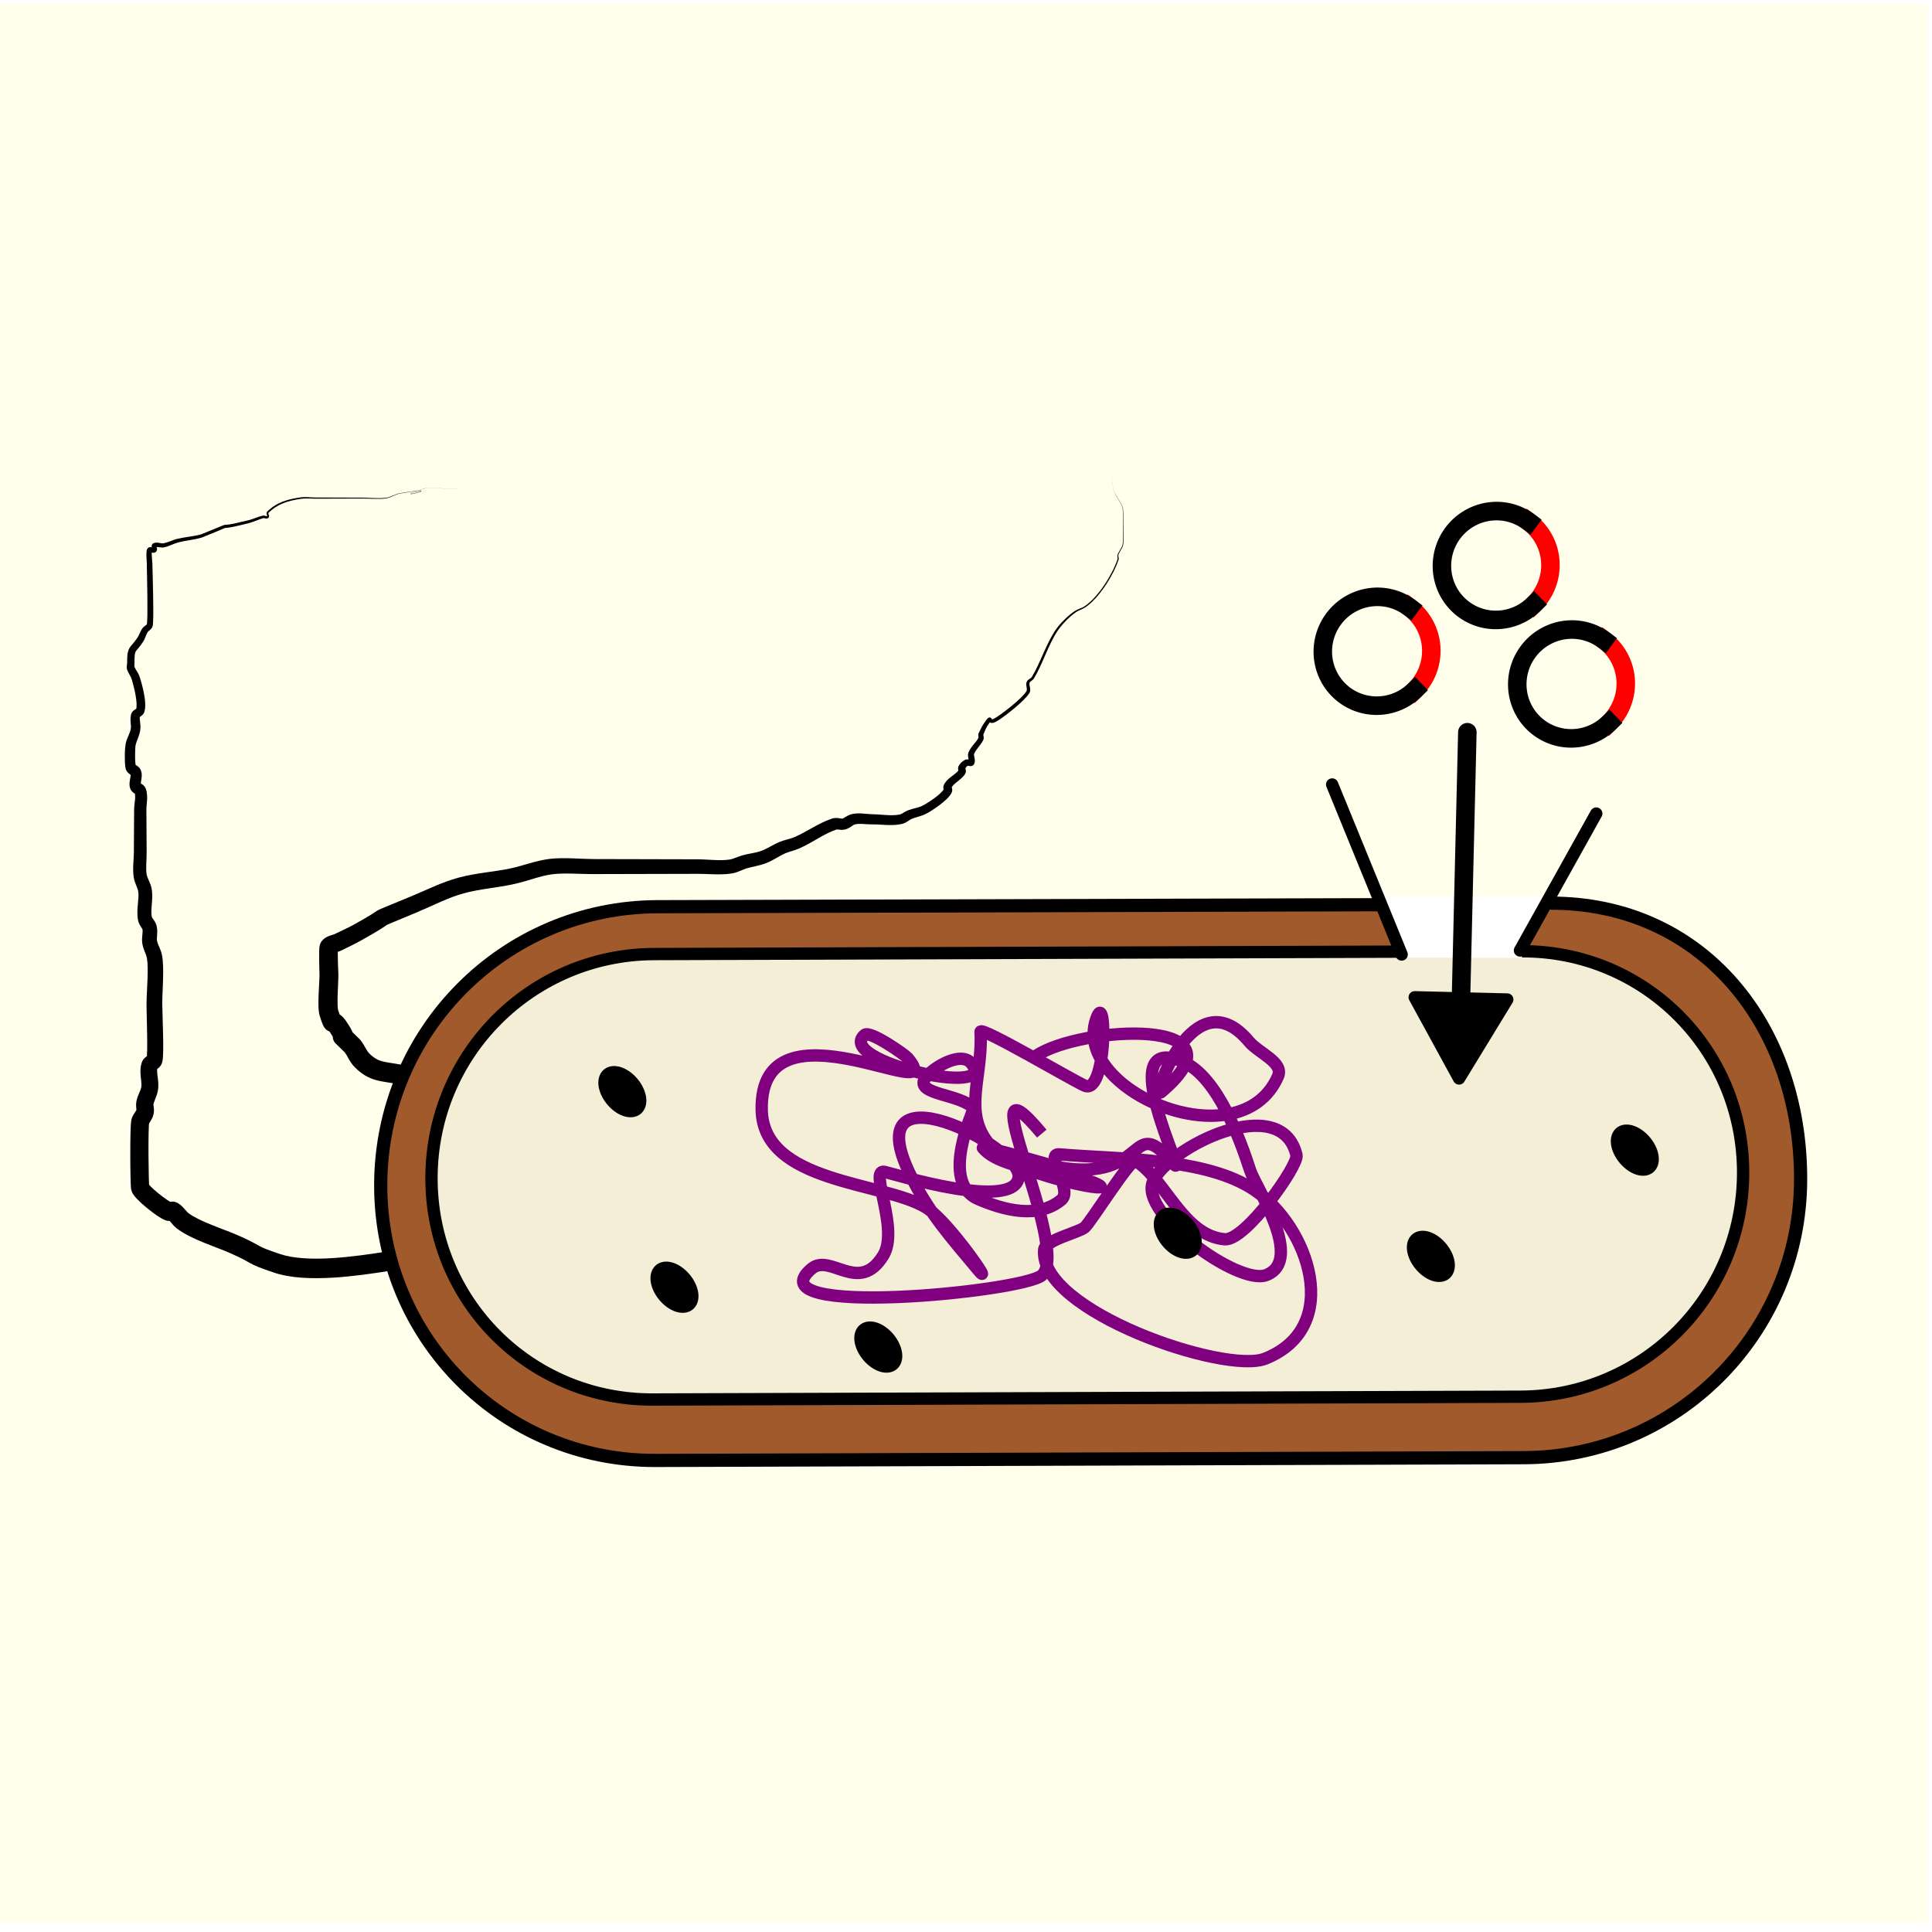<?xml version="1.0" encoding="UTF-8" standalone="no"?>
<!-- Created with Inkscape (http://www.inkscape.org/) -->

<svg
   width="150"
   height="150"
   viewBox="0 0 39.688 39.688"
   version="1.1"
   id="svg1"
   inkscape:version="1.4 (86a8ad7, 2024-10-11)"
   sodipodi:docname="ecoli_logo.svg"
   inkscape:export-filename="大腸菌形質転換.png"
   inkscape:export-xdpi="96"
   inkscape:export-ydpi="96"
   xmlns:inkscape="http://www.inkscape.org/namespaces/inkscape"
   xmlns:sodipodi="http://sodipodi.sourceforge.net/DTD/sodipodi-0.dtd"
   xmlns="http://www.w3.org/2000/svg"
   xmlns:svg="http://www.w3.org/2000/svg">
  <sodipodi:namedview
     id="namedview1"
     pagecolor="#ffffff"
     bordercolor="#000000"
     borderopacity="0.25"
     inkscape:showpageshadow="2"
     inkscape:pageopacity="0.0"
     inkscape:pagecheckerboard="0"
     inkscape:deskcolor="#d1d1d1"
     inkscape:document-units="px"
     inkscape:zoom="1.9275803"
     inkscape:cx="150.44769"
     inkscape:cy="132.03082"
     inkscape:window-width="1920"
     inkscape:window-height="1009"
     inkscape:window-x="1912"
     inkscape:window-y="-8"
     inkscape:window-maximized="1"
     inkscape:current-layer="svg1"
     inkscape:export-bgcolor="#ffffedff" />
  <defs
     id="defs1">
    <inkscape:path-effect
       effect="powerstroke"
       message=""
       id="path-effect23"
       is_visible="true"
       lpeversion="1.3"
       scale_width="1"
       interpolator_type="CubicBezierJohan"
       interpolator_beta="0.2"
       start_linecap_type="zerowidth"
       end_linecap_type="zerowidth"
       offset_points="0,0.2"
       linejoin_type="extrp_arc"
       miter_limit="4"
       not_jump="false"
       sort_points="true" />
    <inkscape:path-effect
       effect="powerstroke"
       message=""
       id="path-effect20"
       is_visible="true"
       lpeversion="1.3"
       scale_width="1"
       interpolator_type="CubicBezierJohan"
       interpolator_beta="0.2"
       start_linecap_type="zerowidth"
       end_linecap_type="zerowidth"
       offset_points="0,0.2"
       linejoin_type="extrp_arc"
       miter_limit="4"
       not_jump="false"
       sort_points="true" />
    <inkscape:path-effect
       effect="powerstroke"
       message=""
       id="path-effect19"
       is_visible="true"
       lpeversion="1.3"
       scale_width="1"
       interpolator_type="CubicBezierJohan"
       interpolator_beta="0.2"
       start_linecap_type="zerowidth"
       end_linecap_type="zerowidth"
       offset_points="0,0.2"
       linejoin_type="extrp_arc"
       miter_limit="4"
       not_jump="false"
       sort_points="true" />
    <inkscape:path-effect
       effect="powerstroke"
       message=""
       id="path-effect17"
       is_visible="true"
       lpeversion="1.3"
       scale_width="1"
       interpolator_type="CubicBezierJohan"
       interpolator_beta="0.2"
       start_linecap_type="zerowidth"
       end_linecap_type="zerowidth"
       offset_points="0,1.5"
       linejoin_type="extrp_arc"
       miter_limit="4"
       not_jump="false"
       sort_points="true" />
    <inkscape:path-effect
       effect="powerstroke"
       message=""
       id="path-effect12"
       is_visible="true"
       lpeversion="1.3"
       scale_width="1"
       interpolator_type="CubicBezierJohan"
       interpolator_beta="0.2"
       start_linecap_type="zerowidth"
       end_linecap_type="zerowidth"
       offset_points="0,0"
       linejoin_type="extrp_arc"
       miter_limit="4"
       not_jump="false"
       sort_points="true" />
    <inkscape:path-effect
       effect="powerstroke"
       message=""
       id="path-effect1"
       is_visible="true"
       lpeversion="1.3"
       scale_width="1"
       interpolator_type="CubicBezierJohan"
       interpolator_beta="0.2"
       start_linecap_type="zerowidth"
       end_linecap_type="zerowidth"
       offset_points="0,0.5"
       linejoin_type="extrp_arc"
       miter_limit="4"
       not_jump="false"
       sort_points="true" />
    <inkscape:path-effect
       effect="powerstroke"
       message=""
       id="path-effect10"
       is_visible="true"
       lpeversion="1.3"
       scale_width="1"
       interpolator_type="CubicBezierJohan"
       interpolator_beta="0.2"
       start_linecap_type="zerowidth"
       end_linecap_type="zerowidth"
       offset_points="0,0.5"
       linejoin_type="extrp_arc"
       miter_limit="4"
       not_jump="false"
       sort_points="true" />
    <inkscape:path-effect
       effect="powerstroke"
       message=""
       id="path-effect8"
       is_visible="true"
       lpeversion="1.3"
       scale_width="1"
       interpolator_type="CubicBezierJohan"
       interpolator_beta="0.2"
       start_linecap_type="zerowidth"
       end_linecap_type="zerowidth"
       offset_points="0,2"
       linejoin_type="extrp_arc"
       miter_limit="4"
       not_jump="false"
       sort_points="true" />
    <inkscape:path-effect
       effect="powerstroke"
       message=""
       id="path-effect6"
       is_visible="true"
       lpeversion="1.3"
       scale_width="1"
       interpolator_type="CubicBezierJohan"
       interpolator_beta="0.2"
       start_linecap_type="zerowidth"
       end_linecap_type="zerowidth"
       offset_points="0,0.5"
       linejoin_type="extrp_arc"
       miter_limit="4"
       not_jump="false"
       sort_points="true" />
    <inkscape:path-effect
       effect="powerstroke"
       message=""
       id="path-effect4"
       is_visible="true"
       lpeversion="1.3"
       scale_width="1"
       interpolator_type="CubicBezierJohan"
       interpolator_beta="0.2"
       start_linecap_type="zerowidth"
       end_linecap_type="zerowidth"
       offset_points="0,0.5"
       linejoin_type="extrp_arc"
       miter_limit="4"
       not_jump="false"
       sort_points="true" />
    <inkscape:path-effect
       effect="powerstroke"
       message=""
       id="path-effect3"
       is_visible="true"
       lpeversion="1.3"
       scale_width="1"
       interpolator_type="CubicBezierJohan"
       interpolator_beta="0.2"
       start_linecap_type="zerowidth"
       end_linecap_type="zerowidth"
       offset_points="0,0.5"
       linejoin_type="extrp_arc"
       miter_limit="4"
       not_jump="false"
       sort_points="true" />
    <inkscape:path-effect
       effect="powerstroke"
       message=""
       id="path-effect2"
       is_visible="true"
       lpeversion="1.3"
       scale_width="1"
       interpolator_type="CubicBezierJohan"
       interpolator_beta="0.2"
       start_linecap_type="zerowidth"
       end_linecap_type="zerowidth"
       offset_points="0,0.5"
       linejoin_type="extrp_arc"
       miter_limit="4"
       not_jump="false"
       sort_points="true" />
    <inkscape:path-effect
       effect="powerstroke"
       message=""
       id="path-effect4-7"
       is_visible="true"
       lpeversion="1.3"
       scale_width="1"
       interpolator_type="CubicBezierJohan"
       interpolator_beta="0.2"
       start_linecap_type="zerowidth"
       end_linecap_type="zerowidth"
       offset_points="0,0.5"
       linejoin_type="extrp_arc"
       miter_limit="4"
       not_jump="false"
       sort_points="true" />
    <inkscape:path-effect
       effect="powerstroke"
       message=""
       id="path-effect5-6"
       is_visible="true"
       lpeversion="1.3"
       scale_width="1"
       interpolator_type="CubicBezierJohan"
       interpolator_beta="0.2"
       start_linecap_type="zerowidth"
       end_linecap_type="zerowidth"
       offset_points="0,0.5"
       linejoin_type="extrp_arc"
       miter_limit="4"
       not_jump="false"
       sort_points="true" />
    <inkscape:path-effect
       effect="powerstroke"
       message=""
       id="path-effect4-7-1"
       is_visible="true"
       lpeversion="1.3"
       scale_width="1"
       interpolator_type="CubicBezierJohan"
       interpolator_beta="0.2"
       start_linecap_type="zerowidth"
       end_linecap_type="zerowidth"
       offset_points="0,0.5"
       linejoin_type="extrp_arc"
       miter_limit="4"
       not_jump="false"
       sort_points="true" />
    <inkscape:path-effect
       effect="powerstroke"
       message=""
       id="path-effect7"
       is_visible="true"
       lpeversion="1.3"
       scale_width="1"
       interpolator_type="CubicBezierJohan"
       interpolator_beta="0.2"
       start_linecap_type="zerowidth"
       end_linecap_type="zerowidth"
       offset_points="0,0.5"
       linejoin_type="extrp_arc"
       miter_limit="4"
       not_jump="false"
       sort_points="true" />
    <marker
       style="overflow:visible"
       id="Triangle"
       refX="0"
       refY="0"
       orient="auto-start-reverse"
       inkscape:stockid="Triangle arrow"
       markerWidth="1"
       markerHeight="1"
       viewBox="0 0 1 1"
       inkscape:isstock="true"
       inkscape:collect="always"
       preserveAspectRatio="xMidYMid">
      <path
         transform="scale(0.5)"
         style="fill:context-stroke;fill-rule:evenodd;stroke:context-stroke;stroke-width:1pt"
         d="M 5.77,0 -2.88,5 V -5 Z"
         id="path135" />
    </marker>
    <inkscape:path-effect
       effect="powerstroke"
       message=""
       id="path-effect22"
       is_visible="true"
       lpeversion="1.3"
       scale_width="1"
       interpolator_type="CubicBezierJohan"
       interpolator_beta="0.2"
       start_linecap_type="zerowidth"
       end_linecap_type="zerowidth"
       offset_points="0,0.5"
       linejoin_type="extrp_arc"
       miter_limit="4"
       not_jump="false"
       sort_points="true" />
    <inkscape:path-effect
       effect="powerstroke"
       message=""
       id="path-effect25"
       is_visible="true"
       lpeversion="1.3"
       scale_width="1"
       interpolator_type="CubicBezierJohan"
       interpolator_beta="0.2"
       start_linecap_type="zerowidth"
       end_linecap_type="zerowidth"
       offset_points="0.002,0.337"
       linejoin_type="extrp_arc"
       miter_limit="4"
       not_jump="false"
       sort_points="true" />
    <inkscape:path-effect
       effect="fill_between_many"
       method="bsplinespiro"
       autoreverse="false"
       close="false"
       join="false"
       linkedpaths="#path2,0,1"
       id="path-effect5"
       is_visible="true"
       lpeversion="0" />
    <inkscape:path-effect
       effect="fill_between_many"
       method="bsplinespiro"
       autoreverse="false"
       close="false"
       join="false"
       linkedpaths="#path6,0,1"
       id="path-effect9"
       is_visible="true"
       lpeversion="0" />
    <inkscape:path-effect
       effect="powerstroke"
       message=""
       id="path-effect6-4"
       is_visible="true"
       lpeversion="1.3"
       scale_width="1"
       interpolator_type="CubicBezierJohan"
       interpolator_beta="0.2"
       start_linecap_type="zerowidth"
       end_linecap_type="zerowidth"
       offset_points="0,0.5"
       linejoin_type="extrp_arc"
       miter_limit="4"
       not_jump="false"
       sort_points="true" />
    <inkscape:path-effect
       effect="fill_between_many"
       method="bsplinespiro"
       autoreverse="false"
       close="false"
       join="false"
       linkedpaths="#path1,0,1"
       id="path-effect11" />
    <inkscape:path-effect
       effect="fill_between_many"
       method="bsplinespiro"
       autoreverse="false"
       close="false"
       join="false"
       linkedpaths="#path11,0,1"
       id="path-effect13" />
    <inkscape:path-effect
       effect="fill_between_many"
       method="bsplinespiro"
       autoreverse="false"
       close="false"
       join="false"
       linkedpaths="#path17,0,1"
       id="path-effect18" />
  </defs>
  <rect
     style="display:inline;fill:#ffffeb;fill-opacity:1;stroke:none;stroke-width:0.265;stroke-linecap:round;stroke-linejoin:round"
     id="rect1"
     width="39.6"
     height="39.406"
     x="0"
     y="0.097"
     sodipodi:insensitive="true" />
  <g
     id="g23"
     transform="translate(-1.68,-0.058)">
    <path
       style="fill:#000000;fill-rule:nonzero;stroke:none;stroke-width:0.079;stroke-linecap:butt;stroke-linejoin:miter;stroke-miterlimit:3.8;stroke-dasharray:none;paint-order:stroke fill markers"
       d="m 9.633,25.969 c 0,0 -0.031,-0.198 -0.031,-0.198 -0.153,0.024 -0.333,0.052 -0.525,0.076 -0.187,0.024 -0.388,0.045 -0.589,0.057 -0.196,0.012 -0.392,0.014 -0.575,0.001 -0.179,-0.012 -0.341,-0.039 -0.475,-0.084 -0.141,-0.047 -0.232,-0.08 -0.297,-0.106 -0.031,-0.013 -0.056,-0.023 -0.077,-0.033 -0.021,-0.01 -0.039,-0.019 -0.057,-0.029 -0.019,-0.01 -0.037,-0.02 -0.061,-0.034 -0.023,-0.013 -0.05,-0.028 -0.083,-0.045 -0.065,-0.034 -0.15,-0.076 -0.282,-0.134 -0.081,-0.036 -0.173,-0.072 -0.267,-0.108 -0.093,-0.036 -0.19,-0.072 -0.285,-0.111 -0.094,-0.038 -0.185,-0.077 -0.268,-0.118 -0.082,-0.041 -0.153,-0.082 -0.21,-0.124 -0.006,-0.004 -0.014,-0.011 -0.025,-0.023 -0.012,-0.012 -0.023,-0.025 -0.04,-0.045 -0.028,-0.032 -0.075,-0.088 -0.14,-0.131 -0.023,-0.015 -0.046,-0.025 -0.069,-0.031 -0.022,-0.006 -0.043,-0.007 -0.059,-0.007 -0.03,3.6e-5 -0.056,0.006 -0.065,0.008 -0.014,0.003 -0.012,0.003 -0.008,0.003 0.003,-2.59e-4 0.01,-7.19e-4 0.02,-4.1e-5 0.01,6.93e-4 0.023,0.003 0.037,0.008 0.004,0.001 0.001,6.83e-4 -0.003,-0.002 -0.005,-0.002 -0.012,-0.006 -0.021,-0.011 -0.018,-0.01 -0.041,-0.025 -0.068,-0.043 -0.053,-0.036 -0.115,-0.083 -0.176,-0.132 -0.06,-0.049 -0.116,-0.098 -0.156,-0.139 -0.02,-0.02 -0.034,-0.036 -0.042,-0.046 -0.004,-0.005 -0.005,-0.007 -0.004,-0.005 0.001,0.002 0.006,0.008 0.011,0.028 0.001,0.006 0.002,0.009 0.002,0.011 1.633e-4,0.002 -2.144e-4,-0.002 -6.184e-4,-0.006 -8.427e-4,-0.009 -0.002,-0.024 -0.003,-0.042 -0.002,-0.037 -0.004,-0.088 -0.005,-0.148 -0.003,-0.12 -0.005,-0.277 -0.006,-0.435 -7.909e-4,-0.157 -2.307e-4,-0.316 0.002,-0.441 0.001,-0.062 0.003,-0.115 0.005,-0.155 9.814e-4,-0.02 0.002,-0.035 0.003,-0.046 4.928e-4,-0.006 8.427e-4,-0.009 0.001,-0.01 1.668e-4,-0.001 3.224e-4,-9.06e-4 -0.001,0.006 -5.192e-4,0.001 -9.681e-4,5.8e-5 0.003,-0.008 0.004,-0.008 0.01,-0.018 0.02,-0.035 0.009,-0.014 0.023,-0.036 0.035,-0.06 0.013,-0.024 0.026,-0.055 0.035,-0.092 0.009,-0.036 0.01,-0.068 0.009,-0.095 -6.867e-4,-0.026 -0.004,-0.049 -0.006,-0.065 -0.002,-0.019 -0.003,-0.027 -0.004,-0.037 -6.067e-4,-0.007 -2.934e-4,-0.009 -0.001,-0.006 0.005,-0.03 0.017,-0.061 0.038,-0.113 0.018,-0.045 0.045,-0.111 0.056,-0.184 0.009,-0.058 0.009,-0.113 0.005,-0.162 -0.003,-0.047 -0.01,-0.095 -0.015,-0.132 -0.005,-0.04 -0.008,-0.072 -0.008,-0.101 -1.041e-4,-0.028 0.003,-0.049 0.008,-0.066 -0.004,0.013 -0.011,0.023 -0.016,0.031 -0.006,0.007 -0.011,0.012 -0.013,0.014 -0.005,0.004 -0.002,8.97e-4 0.008,-0.006 0.008,-0.005 0.03,-0.02 0.049,-0.038 0.011,-0.01 0.023,-0.023 0.035,-0.039 0.012,-0.017 0.023,-0.037 0.03,-0.06 0.004,-0.011 0.006,-0.022 0.008,-0.031 0.002,-0.009 0.003,-0.019 0.005,-0.028 0.002,-0.018 0.004,-0.037 0.006,-0.057 0.003,-0.039 0.004,-0.087 0.005,-0.138 0.002,-0.103 -5.89e-5,-0.23 -0.003,-0.357 -0.003,-0.127 -0.007,-0.257 -0.01,-0.366 -0.002,-0.055 -0.003,-0.104 -0.004,-0.145 -0.001,-0.042 -0.002,-0.074 -0.002,-0.095 -3.471e-4,-0.062 0.002,-0.138 0.006,-0.223 0.003,-0.083 0.008,-0.176 0.01,-0.267 0.003,-0.091 0.004,-0.184 0.001,-0.27 -0.003,-0.085 -0.009,-0.169 -0.024,-0.242 -0.014,-0.068 -0.042,-0.13 -0.061,-0.174 -0.021,-0.049 -0.034,-0.081 -0.04,-0.112 -0.002,-0.011 -0.003,-0.024 -0.003,-0.043 1.958e-4,-0.019 0.002,-0.039 0.004,-0.064 0.003,-0.046 0.009,-0.116 -0.006,-0.188 -0.008,-0.037 -0.022,-0.067 -0.035,-0.092 -0.013,-0.023 -0.028,-0.044 -0.038,-0.058 -0.012,-0.017 -0.018,-0.025 -0.023,-0.034 -0.005,-0.008 -0.005,-0.01 -0.005,-0.009 -0.007,-0.034 -0.01,-0.072 -0.01,-0.114 2.458e-4,-0.042 0.004,-0.086 0.008,-0.136 0.004,-0.048 0.009,-0.101 0.01,-0.155 0.001,-0.054 -7.189e-4,-0.113 -0.011,-0.173 -0.012,-0.069 -0.04,-0.132 -0.06,-0.176 -0.022,-0.05 -0.036,-0.082 -0.042,-0.114 -0.012,-0.066 -0.013,-0.135 -0.01,-0.214 0.002,-0.077 0.009,-0.161 0.008,-0.249 -0.002,-0.29 -0.003,-0.581 -0.005,-0.874 -3.852e-4,-0.026 0.001,-0.054 0.004,-0.086 0.003,-0.031 0.006,-0.065 0.009,-0.101 0.002,-0.036 0.004,-0.075 9.353e-4,-0.115 -0.003,-0.04 -0.01,-0.083 -0.025,-0.126 -0.006,-0.019 -0.015,-0.035 -0.025,-0.048 -0.01,-0.013 -0.02,-0.023 -0.029,-0.031 -0.017,-0.015 -0.036,-0.026 -0.045,-0.032 -0.011,-0.006 -0.016,-0.01 -0.015,-0.009 3.874e-4,6.04e-4 0.002,0.003 0.005,0.007 0.003,0.004 0.006,0.01 0.008,0.018 -5.943e-4,-0.001 -0.001,-0.004 -0.002,-0.008 -5.472e-4,-0.004 -7.673e-4,-0.01 -3.477e-4,-0.018 9.194e-4,-0.017 0.004,-0.036 0.009,-0.064 0.004,-0.025 0.01,-0.059 0.01,-0.094 8.12e-5,-0.018 -0.001,-0.038 -0.005,-0.059 -0.004,-0.021 -0.011,-0.042 -0.022,-0.063 -0.007,-0.014 -0.016,-0.026 -0.025,-0.036 -0.009,-0.01 -0.018,-0.018 -0.026,-0.025 -0.015,-0.012 -0.031,-0.022 -0.039,-0.027 -0.009,-0.006 -0.014,-0.01 -0.014,-0.009 -9.8e-6,2.59e-4 0.001,0.002 0.003,0.005 0.002,0.003 0.004,0.007 0.005,0.012 2.718e-4,0.001 -4.497e-4,-7.62e-4 -0.001,-0.004 -8.397e-4,-0.004 -0.002,-0.009 -0.003,-0.015 -0.002,-0.013 -0.004,-0.029 -0.005,-0.048 -0.003,-0.038 -0.005,-0.086 -0.005,-0.134 -2.84e-4,-0.048 8.691e-4,-0.097 0.003,-0.138 0.001,-0.021 0.003,-0.039 0.004,-0.054 0.002,-0.016 0.003,-0.026 0.005,-0.032 0.009,-0.041 0.025,-0.081 0.045,-0.132 0.018,-0.048 0.04,-0.105 0.049,-0.168 0.005,-0.033 0.005,-0.065 0.004,-0.093 -0.002,-0.028 -0.005,-0.056 -0.008,-0.079 -0.003,-0.024 -0.005,-0.045 -0.006,-0.064 -4.961e-4,-0.019 6.713e-4,-0.034 0.004,-0.048 -0.002,0.006 -0.004,0.011 -0.007,0.014 -0.002,0.003 -0.004,0.004 -0.004,0.004 -3.355e-4,-2.15e-4 0.005,-0.005 0.015,-0.012 0.008,-0.006 0.026,-0.017 0.04,-0.03 0.008,-0.007 0.017,-0.016 0.025,-0.027 0.008,-0.011 0.016,-0.025 0.021,-0.041 0.01,-0.03 0.015,-0.063 0.017,-0.095 0.002,-0.032 0.002,-0.066 -4.26e-4,-0.101 -0.004,-0.069 -0.016,-0.143 -0.03,-0.212 -0.014,-0.07 -0.031,-0.138 -0.047,-0.195 -0.008,-0.029 -0.016,-0.055 -0.023,-0.077 -0.007,-0.022 -0.013,-0.041 -0.018,-0.055 -0.016,-0.044 -0.04,-0.083 -0.058,-0.112 -0.02,-0.032 -0.034,-0.056 -0.043,-0.08 -2.033e-4,6.02e-4 -8.844e-4,3.1e-5 -0.001,-0.003 -5.686e-4,-0.003 -8.672e-4,-0.007 -7.637e-4,-0.013 1.1e-4,-0.007 5.819e-4,-0.013 0.001,-0.023 4.997e-4,-0.009 0.001,-0.02 6.614e-4,-0.032 -1.91e-4,-0.042 1.621e-4,-0.076 0.001,-0.104 0.001,-0.029 0.003,-0.051 0.005,-0.07 0.002,-0.018 0.005,-0.031 0.008,-0.042 0.003,-0.01 0.006,-0.018 0.011,-0.026 0.004,-0.008 0.01,-0.017 0.019,-0.027 0.009,-0.011 0.019,-0.023 0.032,-0.039 0.026,-0.032 0.06,-0.073 0.101,-0.136 0.024,-0.037 0.04,-0.077 0.053,-0.11 0.014,-0.035 0.025,-0.063 0.04,-0.087 0.002,-0.003 0.005,-0.007 0.011,-0.013 0.006,-0.006 0.013,-0.012 0.023,-0.02 0.009,-0.008 0.021,-0.017 0.032,-0.029 0.011,-0.012 0.023,-0.026 0.031,-0.044 0.002,-0.005 0.004,-0.01 0.005,-0.013 0.001,-0.004 0.002,-0.007 0.003,-0.011 0.001,-0.006 0.002,-0.013 0.003,-0.02 0.002,-0.014 0.003,-0.031 0.004,-0.05 0.002,-0.038 0.003,-0.089 0.004,-0.147 0.001,-0.116 -2.365e-4,-0.265 -0.003,-0.414 -0.002,-0.149 -0.006,-0.298 -0.009,-0.415 -5.182e-4,-0.021 -0.003,-0.126 -0.004,-0.147 5.105e-4,0.019 -0.002,-0.067 -0.001,-0.048 5.1e-6,1.98e-4 -4.054e-4,-0.016 -4.003e-4,-0.016 -4.59e-5,-0.002 -1.801e-4,-0.008 -2.26e-4,-0.01 -8.67e-5,-0.004 -3.394e-4,-0.008 -6.248e-4,-0.012 -2.945e-4,-0.004 -6.788e-4,-0.009 -0.001,-0.014 -8.435e-4,-0.01 -0.002,-0.023 -0.003,-0.036 -0.002,-0.027 -0.005,-0.059 -0.007,-0.091 -9.668e-4,-0.016 -0.002,-0.031 -0.002,-0.045 -4.242e-4,-0.014 -4.966e-4,-0.027 -1.539e-4,-0.039 3.567e-4,-0.012 0.001,-0.019 0.002,-0.024 3.601e-4,-0.002 5.737e-4,-0.003 7.34e-5,-0.002 -0.003,0.005 -0.005,0.008 -0.008,0.011 -0.002,0.002 -0.005,0.004 -0.007,0.005 -0.003,0.001 -0.005,0.002 -0.007,0.003 -0.004,9.91e-4 -0.007,5.18e-4 -0.007,3.23e-4 -1.364e-4,-1.95e-4 0.002,-1.5e-4 0.005,4e-4 0.003,5.82e-4 0.007,0.002 0.012,0.003 0.004,0.001 0.01,0.003 0.016,0.004 0.006,0.001 0.014,0.003 0.022,0.003 0.008,5.17e-4 0.018,2.28e-4 0.029,-0.003 0.006,-0.002 0.011,-0.004 0.017,-0.007 0.006,-0.003 0.011,-0.007 0.015,-0.012 0.01,-0.011 0.016,-0.023 0.018,-0.035 0.002,-0.011 0.002,-0.022 3.525e-4,-0.029 -0.002,-0.015 -0.008,-0.03 -0.011,-0.038 -0.002,-0.005 -0.003,-0.008 -0.004,-0.011 -9.628e-4,-0.003 -0.001,-0.004 -0.001,-0.003 -8.327e-4,0.005 -0.002,0.008 -0.003,0.011 -0.002,0.003 -0.004,0.006 -0.006,0.009 -0.003,0.003 -0.006,0.004 -0.008,0.005 0.003,-0.002 0.007,-0.003 0.011,-0.004 0.004,-0.001 0.009,-0.002 0.015,-0.002 0.012,-6.37e-4 0.025,5.82e-4 0.041,0.003 0.015,0.002 0.034,0.005 0.053,0.007 0.019,0.002 0.04,0.002 0.061,-0.003 0.054,-0.012 0.105,-0.032 0.152,-0.051 0.049,-0.02 0.093,-0.038 0.14,-0.051 0.078,-0.02 0.158,-0.033 0.24,-0.047 0.082,-0.014 0.165,-0.029 0.246,-0.054 0.112,-0.045 0.195,-0.079 0.258,-0.105 0.064,-0.026 0.108,-0.045 0.14,-0.059 0.032,-0.014 0.05,-0.021 0.062,-0.026 0.006,-0.002 0.009,-0.004 0.012,-0.004 0.002,-6.22e-4 0.003,-9.14e-4 0.004,-0.001 0.002,-2.18e-4 0.003,-3e-4 0.008,-4.06e-4 0.004,-1.03e-4 0.009,-2.2e-4 0.016,-6.73e-4 0.014,-8.98e-4 0.034,-0.003 0.067,-0.009 0.033,-0.005 0.078,-0.014 0.143,-0.029 0.065,-0.014 0.149,-0.034 0.258,-0.062 0.051,-0.014 0.101,-0.033 0.148,-0.051 0.048,-0.019 0.094,-0.037 0.142,-0.049 0.003,-0.001 0.008,-0.002 0.015,-5.72e-4 0.008,9.2e-4 0.015,0.003 0.025,0.005 0.005,8.75e-4 0.01,0.002 0.015,0.002 0.005,5.17e-4 0.011,7.42e-4 0.016,2.48e-4 0.006,-5e-4 0.012,-0.002 0.018,-0.004 0.006,-0.003 0.012,-0.006 0.017,-0.011 0.003,-0.003 0.005,-0.006 0.007,-0.009 0.002,-0.003 0.003,-0.007 0.004,-0.01 0.002,-0.007 0.002,-0.013 0.001,-0.019 -6.422e-4,-0.006 -0.002,-0.011 -0.003,-0.016 -0.001,-0.005 -0.003,-0.01 -0.005,-0.015 -0.002,-0.005 -0.003,-0.009 -0.004,-0.013 -0.001,-0.004 -0.002,-0.007 -0.002,-0.01 -3.84e-4,-0.003 -3.15e-4,-0.004 -2.137e-4,-0.005 0.094,-0.096 0.197,-0.159 0.307,-0.203 0.112,-0.044 0.234,-0.07 0.362,-0.089 0.047,-0.007 0.095,-0.008 0.143,-0.007 0.049,0.001 0.098,0.004 0.146,0.004 0.33,-0.001 0.654,-0.002 0.971,-0.003 0.08,-4.69e-4 0.164,0.004 0.243,0.006 0.083,0.002 0.163,0.002 0.243,-0.009 0.052,-0.007 0.101,-0.028 0.147,-0.049 0.024,-0.011 0.047,-0.021 0.071,-0.03 0.024,-0.009 0.048,-0.017 0.073,-0.021 0.138,-0.023 0.236,-0.038 0.303,-0.046 0.034,-0.004 0.06,-0.007 0.08,-0.008 0.01,-6.49e-4 0.018,-9.78e-4 0.025,-0.001 0.007,-5.1e-5 0.012,1.78e-4 0.016,6.29e-4 0.002,2.26e-4 0.004,5.02e-4 0.005,8.1e-4 -0.004,0.005 -0.007,0.007 -0.011,0.009 -0.004,0.002 -0.009,0.004 -0.014,0.006 -0.005,0.002 -0.011,0.004 -0.018,0.006 -0.013,0.004 -0.027,0.009 -0.042,0.013 -0.015,0.004 -0.031,0.008 -0.046,0.012 -0.015,0.004 -0.029,0.007 -0.042,0.009 -0.006,0.001 -0.012,0.002 -0.017,0.003 -0.005,7.39e-4 -0.01,0.001 -0.013,0.002 -0.002,1.24e-4 -0.004,1.81e-4 -0.005,1.71e-4 0.002,-0.006 0.004,-0.007 0.006,-0.008 0.004,-0.002 0.01,-0.005 0.018,-0.009 0.007,-0.003 0.016,-0.007 0.027,-0.011 0.021,-0.009 0.049,-0.019 0.084,-0.032 0.035,-0.013 0.079,-0.028 0.13,-0.045 0.029,-0.01 0.067,-0.015 0.109,-0.017 0.042,-0.002 0.088,-8.22e-4 0.134,0.002 0.046,0.002 0.093,0.006 0.134,0.009 0.021,0.002 0.041,0.003 0.059,0.004 0.018,9.6e-4 0.035,0.002 0.05,0.002 0.341,-3.31e-4 0.665,-5.01e-4 0.971,-5.01e-4 -0.306,0 -0.63,-1.7e-4 -0.971,-5.01e-4 -0.015,-3.9e-5 -0.031,-6.87e-4 -0.05,-0.002 -0.018,-0.001 -0.038,-0.003 -0.059,-0.004 -0.041,-0.003 -0.088,-0.007 -0.134,-0.009 -0.045,-0.003 -0.092,-0.004 -0.134,-0.002 -0.041,0.002 -0.08,0.006 -0.11,0.016 -0.052,0.017 -0.095,0.032 -0.131,0.045 -0.035,0.013 -0.063,0.023 -0.084,0.031 -0.011,0.004 -0.019,0.008 -0.027,0.011 -0.007,0.003 -0.013,0.006 -0.018,0.009 -0.002,0.001 -0.004,0.002 -0.006,0.003 -0.002,0.001 -0.003,0.002 -0.004,0.003 0.003,0.01 0.005,0.01 0.006,0.01 0.002,3e-5 0.003,-1.4e-5 0.005,-1.24e-4 0.004,-2.19e-4 0.009,-7.05e-4 0.014,-0.001 0.005,-7.1e-4 0.011,-0.002 0.017,-0.003 0.013,-0.002 0.027,-0.005 0.042,-0.009 0.015,-0.004 0.031,-0.007 0.046,-0.012 0.015,-0.004 0.03,-0.009 0.043,-0.013 0.006,-0.002 0.013,-0.004 0.018,-0.006 0.005,-0.002 0.01,-0.004 0.015,-0.006 0.004,-0.002 0.008,-0.004 0.01,-0.005 l 0.004,-0.013 c -0.001,-7e-4 -0.003,-0.001 -0.004,-0.002 -0.002,-4.24e-4 -0.003,-7.66e-4 -0.005,-0.001 -0.004,-5.38e-4 -0.01,-8.11e-4 -0.017,-8.01e-4 -0.007,10e-6 -0.015,3.04e-4 -0.025,9.16e-4 -0.02,0.001 -0.046,0.004 -0.08,0.008 -0.067,0.008 -0.165,0.022 -0.304,0.045 -0.025,0.004 -0.05,0.011 -0.075,0.02 -0.024,0.009 -0.048,0.019 -0.072,0.029 -0.047,0.02 -0.094,0.04 -0.145,0.045 -0.079,0.009 -0.159,0.009 -0.241,0.006 -0.08,-0.003 -0.161,-0.008 -0.243,-0.009 -0.317,-9.22e-4 -0.64,-0.002 -0.971,-0.003 -0.049,-5.2e-4 -0.095,-0.004 -0.145,-0.007 -0.048,-0.002 -0.098,-0.003 -0.148,0.004 -0.129,0.018 -0.253,0.043 -0.369,0.087 -0.115,0.044 -0.222,0.108 -0.321,0.206 -0.003,0.003 -0.005,0.005 -0.007,0.008 -0.002,0.003 -0.003,0.006 -0.004,0.009 -0.002,0.006 -0.002,0.013 -0.002,0.018 3.376e-4,0.006 0.001,0.011 0.003,0.016 0.001,0.005 0.003,0.01 0.004,0.015 0.001,0.005 0.002,0.009 0.003,0.013 8.646e-4,0.004 0.001,0.007 0.001,0.01 6.45e-5,0.003 -2.936e-4,0.004 -5.941e-4,0.004 -0.004,0.001 -0.005,0.001 -0.007,0.001 -0.002,-3.8e-5 -0.005,-2.91e-4 -0.008,-8.68e-4 -0.003,-5.75e-4 -0.007,-0.001 -0.011,-0.003 -0.007,-0.002 -0.018,-0.005 -0.028,-0.007 -0.01,-0.002 -0.022,-0.003 -0.035,-4.33e-4 -0.051,0.012 -0.101,0.03 -0.149,0.048 -0.048,0.017 -0.095,0.034 -0.143,0.046 -0.109,0.027 -0.192,0.046 -0.256,0.06 -0.064,0.014 -0.108,0.022 -0.14,0.027 -0.031,0.005 -0.049,0.006 -0.061,0.007 -0.006,2.11e-4 -0.01,1.6e-4 -0.013,9.5e-5 -0.004,-6.2e-5 -0.008,-1.78e-4 -0.012,1.12e-4 -0.005,3.18e-4 -0.01,0.001 -0.016,0.003 -0.005,0.001 -0.011,0.003 -0.018,0.006 -0.013,0.005 -0.033,0.013 -0.064,0.026 -0.032,0.013 -0.076,0.032 -0.14,0.058 -0.064,0.026 -0.147,0.059 -0.255,0.103 -0.074,0.021 -0.153,0.035 -0.235,0.047 -0.08,0.012 -0.165,0.025 -0.247,0.044 -0.053,0.012 -0.103,0.032 -0.15,0.05 -0.048,0.018 -0.093,0.034 -0.14,0.043 -0.01,0.002 -0.022,0.001 -0.037,-3.63e-4 -0.015,-0.002 -0.029,-0.005 -0.048,-0.008 -0.017,-0.003 -0.037,-0.006 -0.057,-0.006 -0.01,5.8e-5 -0.021,9.18e-4 -0.032,0.003 -0.011,0.002 -0.022,0.006 -0.033,0.011 -0.006,0.003 -0.012,0.007 -0.017,0.012 -0.005,0.005 -0.009,0.011 -0.012,0.017 -0.003,0.006 -0.005,0.012 -0.005,0.018 -8.692e-4,0.005 -0.001,0.01 -8.836e-4,0.015 2.901e-4,0.009 0.002,0.016 0.003,0.023 0.001,0.006 0.003,0.012 0.005,0.017 0.003,0.01 0.005,0.019 0.005,0.02 -2.009e-4,0.002 -4.555e-4,-0.002 -4.85e-5,-0.004 7.06e-4,-0.004 0.003,-0.01 0.008,-0.015 0.002,-0.002 0.004,-0.004 0.006,-0.005 0.002,-0.001 0.004,-0.002 0.006,-0.003 0.004,-0.001 0.006,-0.001 0.006,-0.001 -1.04e-5,-1.82e-4 -0.002,-6.04e-4 -0.005,-0.002 -0.003,-0.001 -0.006,-0.002 -0.011,-0.004 -0.004,-0.002 -0.01,-0.004 -0.016,-0.005 -0.006,-0.002 -0.013,-0.004 -0.022,-0.004 -0.008,-8.82e-4 -0.019,-9.98e-4 -0.03,0.002 -0.006,0.002 -0.012,0.004 -0.018,0.007 -0.006,0.003 -0.011,0.007 -0.016,0.012 -0.005,0.005 -0.008,0.009 -0.011,0.014 -0.003,0.004 -0.004,0.008 -0.006,0.012 -0.003,0.007 -0.005,0.014 -0.006,0.021 -0.003,0.013 -0.004,0.027 -0.005,0.041 -8.582e-4,0.014 -0.001,0.03 -0.001,0.046 8.07e-5,0.016 5.256e-4,0.033 0.001,0.049 0.001,0.033 0.003,0.066 0.005,0.094 8.215e-4,0.014 0.002,0.026 0.002,0.035 2.208e-4,0.005 3.715e-4,0.009 4.369e-4,0.012 6.49e-5,0.003 3.22e-5,0.006 -6.03e-5,0.007 -4.54e-5,0.003 -5.7e-5,0.007 -4.05e-5,0.011 1.64e-5,0.005 6.14e-5,0.01 1.318e-4,0.016 1.408e-4,0.013 3.843e-4,0.029 7.071e-4,0.048 2.85e-4,0.017 0.002,0.13 0.003,0.147 0.002,0.117 0.005,0.266 0.007,0.414 0.002,0.148 0.002,0.296 4.143e-4,0.41 -9.472e-4,0.057 -0.003,0.105 -0.005,0.141 -0.001,0.018 -0.002,0.032 -0.004,0.041 -6.801e-4,0.005 -0.001,0.008 -0.002,0.009 7.61e-5,-4.11e-4 6.916e-4,-0.003 0.002,-0.005 -0.002,0.002 -0.004,0.005 -0.009,0.01 -0.005,0.005 -0.012,0.009 -0.021,0.016 -0.008,0.006 -0.02,0.015 -0.031,0.024 -0.011,0.01 -0.024,0.022 -0.035,0.038 -0.025,0.036 -0.042,0.075 -0.057,0.107 -0.015,0.034 -0.028,0.061 -0.044,0.084 -0.038,0.056 -0.068,0.093 -0.093,0.122 -0.012,0.014 -0.025,0.028 -0.036,0.042 -0.011,0.014 -0.022,0.028 -0.032,0.045 -0.01,0.017 -0.018,0.035 -0.025,0.056 -0.007,0.02 -0.011,0.042 -0.015,0.067 -0.003,0.024 -0.006,0.052 -0.007,0.084 -0.002,0.032 -0.002,0.068 -0.002,0.111 -4.23e-4,0.004 -0.001,0.009 -0.002,0.017 -9.866e-4,0.007 -0.003,0.017 -0.004,0.026 -0.001,0.01 -0.002,0.022 -0.002,0.035 4.181e-4,0.013 0.002,0.029 0.007,0.045 0.014,0.044 0.037,0.083 0.054,0.114 0.019,0.033 0.032,0.057 0.039,0.082 0.004,0.013 0.009,0.03 0.015,0.051 0.006,0.021 0.013,0.046 0.02,0.073 0.014,0.054 0.03,0.118 0.042,0.184 0.013,0.066 0.022,0.131 0.025,0.189 0.001,0.029 0.001,0.055 -5.274e-4,0.077 -0.002,0.022 -0.005,0.039 -0.009,0.051 0.001,-0.005 0.004,-0.009 0.005,-0.011 0.001,-0.002 0.002,-0.003 0.001,-0.003 -0.002,8.3e-4 -0.009,0.005 -0.02,0.012 -0.01,0.006 -0.027,0.016 -0.043,0.03 -0.009,0.008 -0.018,0.017 -0.026,0.03 -0.009,0.013 -0.016,0.027 -0.02,0.044 -0.009,0.033 -0.011,0.066 -0.012,0.095 -2.06e-4,0.029 0.002,0.058 0.004,0.082 0.002,0.026 0.004,0.047 0.005,0.068 5.192e-4,0.02 -4.818e-4,0.037 -0.003,0.052 -0.007,0.039 -0.022,0.077 -0.042,0.125 -0.019,0.044 -0.043,0.1 -0.058,0.158 -0.005,0.017 -0.008,0.037 -0.01,0.057 -0.003,0.02 -0.005,0.042 -0.007,0.066 -0.004,0.047 -0.006,0.1 -0.006,0.152 -4.942e-4,0.052 5.34e-4,0.105 0.003,0.15 0.001,0.023 0.003,0.044 0.006,0.063 0.001,0.01 0.003,0.019 0.005,0.029 0.002,0.009 0.004,0.019 0.007,0.029 0.005,0.016 0.012,0.03 0.02,0.042 0.008,0.012 0.017,0.022 0.025,0.03 0.015,0.015 0.032,0.027 0.041,0.034 0.011,0.008 0.017,0.012 0.019,0.015 -0.002,-0.002 -0.005,-0.004 -0.007,-0.009 3.86e-5,1.89e-4 3.872e-4,0.002 5.995e-4,0.004 2.729e-4,0.003 5.182e-4,0.006 2.325e-4,0.013 -6.4e-4,0.014 -0.003,0.03 -0.008,0.055 -0.004,0.022 -0.011,0.055 -0.014,0.087 -0.002,0.017 -0.002,0.036 -7.223e-4,0.056 0.001,0.02 0.005,0.041 0.012,0.063 0.006,0.018 0.014,0.034 0.024,0.047 0.009,0.013 0.019,0.024 0.028,0.032 0.016,0.015 0.035,0.028 0.043,0.033 0.008,0.005 0.018,0.013 0.014,0.011 -7.357e-4,-4.02e-4 -0.003,-0.002 -0.006,-0.006 -0.003,-0.004 -0.007,-0.01 -0.01,-0.018 0.006,0.018 0.009,0.039 0.01,0.063 0.001,0.024 -1.851e-4,0.05 -0.003,0.08 -0.003,0.03 -0.007,0.062 -0.011,0.096 -0.004,0.034 -0.007,0.072 -0.007,0.11 -0.002,0.292 -0.003,0.583 -0.005,0.874 -7.543e-4,0.074 -0.008,0.153 -0.012,0.238 -0.004,0.084 -0.005,0.176 0.009,0.27 0.011,0.069 0.037,0.132 0.055,0.177 0.021,0.051 0.033,0.083 0.037,0.115 0.006,0.036 0.007,0.075 0.005,0.117 -0.002,0.044 -0.006,0.088 -0.011,0.138 -0.005,0.049 -0.01,0.102 -0.011,0.157 -0.001,0.055 0.002,0.114 0.013,0.175 0.007,0.037 0.02,0.067 0.033,0.092 0.012,0.023 0.026,0.045 0.036,0.059 0.011,0.017 0.017,0.027 0.021,0.035 0.004,0.009 0.003,0.01 0.003,0.009 0.004,0.023 0.002,0.051 -0.003,0.102 -0.002,0.023 -0.006,0.052 -0.007,0.082 -0.001,0.031 -8.053e-4,0.065 0.005,0.102 0.011,0.07 0.037,0.134 0.055,0.18 0.021,0.052 0.033,0.085 0.039,0.117 0.009,0.047 0.014,0.111 0.016,0.188 0.002,0.077 2.8e-5,0.162 -0.003,0.25 -0.003,0.089 -0.008,0.178 -0.012,0.263 -0.004,0.085 -0.008,0.167 -0.008,0.237 -1.679e-4,0.026 3.002e-4,0.061 0.001,0.103 8.196e-4,0.042 0.002,0.092 0.003,0.146 0.003,0.11 0.006,0.237 0.008,0.363 0.002,0.126 0.003,0.248 7.911e-4,0.345 -0.001,0.049 -0.003,0.089 -0.005,0.119 -0.001,0.015 -0.003,0.027 -0.004,0.034 -5.764e-4,0.004 -0.001,0.006 -0.001,0.007 -5.913e-4,0.002 4.377e-4,-0.002 0.001,-0.005 0.004,-0.013 0.01,-0.023 0.015,-0.031 0.005,-0.007 0.01,-0.012 0.012,-0.014 0.003,-0.003 0.003,-0.003 -0.009,0.005 -0.008,0.005 -0.03,0.018 -0.051,0.036 -0.011,0.01 -0.024,0.023 -0.036,0.039 -0.012,0.017 -0.024,0.037 -0.032,0.061 -0.02,0.06 -0.027,0.118 -0.028,0.171 -7.303e-4,0.052 0.004,0.102 0.009,0.144 0.005,0.045 0.009,0.08 0.011,0.115 0.002,0.034 9.283e-4,0.06 -0.003,0.081 -0.005,0.028 -0.017,0.058 -0.038,0.107 -0.019,0.044 -0.047,0.107 -0.061,0.178 -0.007,0.034 -0.008,0.065 -0.007,0.09 6.368e-4,0.024 0.003,0.047 0.004,0.061 0.001,0.017 0.002,0.026 0.002,0.032 -2.246e-4,0.006 -0.001,0.005 -3.096e-4,9.41e-4 1.083e-4,-0.002 -5.448e-4,6.7e-4 -0.005,0.008 -0.005,0.009 -0.011,0.017 -0.022,0.034 -0.01,0.014 -0.024,0.036 -0.037,0.059 -0.013,0.024 -0.028,0.055 -0.037,0.092 -0.003,0.012 -0.005,0.024 -0.006,0.032 -0.001,0.009 -0.002,0.018 -0.003,0.027 -0.002,0.018 -0.003,0.039 -0.005,0.062 -0.003,0.045 -0.004,0.103 -0.006,0.167 -0.003,0.129 -0.004,0.291 -0.004,0.45 2.683e-4,0.161 0.002,0.32 0.005,0.443 0.001,0.062 0.003,0.116 0.005,0.158 9.205e-4,0.021 0.002,0.039 0.003,0.055 6.039e-4,0.008 0.001,0.016 0.002,0.024 4.74e-4,0.004 0.001,0.009 0.002,0.013 7.362e-4,0.004 0.002,0.011 0.004,0.019 0.007,0.03 0.02,0.054 0.029,0.07 0.01,0.017 0.021,0.033 0.031,0.046 0.021,0.027 0.046,0.055 0.072,0.081 0.052,0.054 0.118,0.112 0.185,0.167 0.067,0.055 0.138,0.109 0.202,0.153 0.032,0.022 0.063,0.042 0.092,0.059 0.015,0.009 0.03,0.017 0.044,0.024 0.014,0.007 0.031,0.015 0.049,0.021 0.022,0.008 0.043,0.011 0.061,0.012 0.018,0.001 0.033,3.15e-4 0.045,-8.6e-4 0.024,-0.002 0.038,-0.006 0.044,-0.007 0.006,-9.15e-4 0.002,0.001 -0.015,0.001 -0.009,6.2e-5 -0.021,-7.21e-4 -0.036,-0.004 -0.016,-0.004 -0.032,-0.011 -0.048,-0.021 0.012,0.009 0.026,0.023 0.057,0.06 0.014,0.016 0.032,0.039 0.051,0.06 0.02,0.022 0.046,0.047 0.076,0.07 0.082,0.062 0.175,0.115 0.269,0.162 0.096,0.048 0.198,0.092 0.296,0.132 0.099,0.04 0.201,0.079 0.291,0.114 0.094,0.036 0.177,0.069 0.248,0.101 0.124,0.055 0.202,0.094 0.258,0.123 0.028,0.015 0.052,0.028 0.073,0.04 0.022,0.012 0.044,0.025 0.066,0.037 0.023,0.013 0.048,0.026 0.077,0.039 0.029,0.014 0.061,0.027 0.098,0.043 0.075,0.03 0.175,0.066 0.319,0.114 0.177,0.059 0.374,0.09 0.573,0.104 0.205,0.014 0.419,0.011 0.626,-8.38e-4 0.213,-0.012 0.423,-0.035 0.616,-0.059 0.198,-0.025 0.383,-0.054 0.536,-0.078 0,0 -0.031,-0.198 -0.031,-0.198 z"
       id="path19"
       inkscape:path-effect="#path-effect20"
       inkscape:original-d="M 9.6330877,25.9693 C 9.0070372,26.06772 7.9912426,26.216687 7.3764703,26.011763 6.8010452,25.819955 7.0102965,25.84902 6.5029407,25.623528 6.1958394,25.487039 5.7096596,25.344008 5.4352938,25.138234 5.3620876,25.083329 5.3173153,24.994876 5.2411762,24.944117 c -0.026919,-0.01795 -0.066366,0.01023 -0.097059,0 -0.1224251,-0.04081 -0.5584344,-0.389621 -0.582353,-0.485295 -0.017711,-0.07084 -0.026199,-1.254024 0,-1.358823 0.017545,-0.07018 0.079513,-0.123935 0.097059,-0.194118 0.015693,-0.06277 -0.012689,-0.130668 0,-0.194117 0.020063,-0.100323 0.080239,-0.19026 0.097059,-0.291177 0.026594,-0.159563 -0.051155,-0.33183 0,-0.485294 0.014467,-0.04341 0.08259,-0.05365 0.097059,-0.09706 0.038582,-0.115747 0,-0.976631 0,-1.164706 0,-0.265476 0.047795,-0.731612 0,-0.970588 -0.020063,-0.100322 -0.080239,-0.190259 -0.097059,-0.291176 -0.015957,-0.09574 0.019034,-0.196003 0,-0.291177 -0.014187,-0.07094 -0.082871,-0.123179 -0.097059,-0.194117 -0.038069,-0.190348 0.031913,-0.390877 0,-0.582353 -0.016819,-0.100917 -0.080239,-0.19026 -0.097059,-0.291177 -0.026594,-0.159563 0,-0.323529 0,-0.485294 v -0.873529 c 0,-0.129412 0.040924,-0.265465 0,-0.388236 -0.014467,-0.04341 -0.08259,-0.05365 -0.097059,-0.09706 -0.030693,-0.09208 0.043406,-0.204365 0,-0.291177 -0.020463,-0.04092 -0.08259,-0.05365 -0.097059,-0.09706 -0.024604,-0.07381 -0.022892,-0.393722 0,-0.485294 0.024813,-0.09925 0.080239,-0.190259 0.097059,-0.291176 0.015957,-0.09574 -0.02354,-0.197016 0,-0.291176 0.011097,-0.04439 0.08259,-0.05365 0.097059,-0.09706 0.055529,-0.166588 -0.061298,-0.572131 -0.097059,-0.679412 -0.022876,-0.06863 -0.074182,-0.125487 -0.097059,-0.194118 -0.010231,-0.03069 0,-0.06471 0,-0.09706 0,-0.336561 0.035063,-0.246712 0.1941176,-0.485294 0.040129,-0.06019 0.05693,-0.133924 0.097059,-0.194117 0.025379,-0.03807 0.076597,-0.05614 0.097059,-0.09706 0.032661,-0.06532 0,-1.18149 0,-1.261765 0,-0.03996 -0.025691,-0.265484 0,-0.291176 0.022876,-0.02288 0.074182,0.02288 0.097059,0 0.022876,-0.02288 -0.028937,-0.08259 0,-0.09706 0.057875,-0.02894 0.1306684,0.01269 0.1941176,0 0.1003223,-0.02006 0.1919222,-0.07224 0.2911766,-0.09706 0.1600428,-0.04001 0.327283,-0.04965 0.485294,-0.09706 0.8694491,-0.347779 0.095739,-0.07246 0.9705882,-0.291176 0.099254,-0.02481 0.1919222,-0.07225 0.2911764,-0.09706 0.031387,-0.0078 0.074182,0.02288 0.097059,0 0.022876,-0.02288 -0.022876,-0.07418 0,-0.09706 0.1909609,-0.190961 0.4195329,-0.254051 0.6794116,-0.291176 0.096084,-0.01373 0.1941177,0 0.2911766,0 h 0.9705883 c 0.1617646,0 0.3247784,0.02006 0.485294,0 0.101519,-0.01269 0.1902594,-0.08024 0.2911763,-0.09706 1.1039466,-0.183991 -0.3475167,0.180545 0.4852946,-0.09706 0.117823,-0.03927 0.36856,0 0.485294,0 h 0.970588"
       sodipodi:nodetypes="csssscssssssssssssssssssssssscsssssssssscccccsccsscccsc" />
    <path
       style="fill:#000000;fill-rule:nonzero;stroke:none;stroke-width:0.079;stroke-linecap:butt;stroke-linejoin:miter;stroke-miterlimit:3.8;stroke-dasharray:none;paint-order:stroke fill markers"
       d="m 9.9,22.129 c 0,0 0.039,-0.196 0.039,-0.196 -0.091,-0.018 -0.171,-0.03 -0.241,-0.041 -0.068,-0.011 -0.122,-0.02 -0.17,-0.033 -0.045,-0.012 -0.086,-0.028 -0.126,-0.052 -0.04,-0.023 -0.085,-0.057 -0.138,-0.11 -0.02,-0.02 -0.039,-0.048 -0.069,-0.1 -0.024,-0.042 -0.062,-0.113 -0.112,-0.174 -0.003,-0.003 -0.005,-0.006 -0.008,-0.01 0,0 -0.007,-0.007 -0.007,-0.007 -0.053,-0.053 -0.093,-0.092 -0.124,-0.122 -0.03,-0.029 -0.051,-0.049 -0.065,-0.062 -0.007,-0.006 -0.012,-0.011 -0.015,-0.014 0.002,0.003 0.004,0.004 0.006,0.007 0.002,0.002 0.006,0.006 0.01,0.012 0.002,0.003 0.006,0.007 0.009,0.013 0.003,0.005 0.009,0.015 0.015,0.028 0.003,0.007 0.007,0.016 0.01,0.028 0.003,0.011 0.006,0.028 0.007,0.048 3.323e-4,0.02 -0.002,0.047 -0.014,0.076 -0.012,0.03 -0.031,0.057 -0.056,0.078 -0.024,0.021 -0.049,0.032 -0.07,0.038 -0.02,0.006 -0.037,0.008 -0.05,0.008 -0.023,9.1e-4 -0.042,-0.003 -0.05,-0.004 -0.01,-0.002 -0.017,-0.005 -0.022,-0.006 -0.005,-0.002 -0.009,-0.003 -0.012,-0.004 -0.005,-0.002 -0.009,-0.004 -0.011,-0.005 -0.002,-0.001 -0.004,-0.002 -0.005,-0.003 7.062e-4,3.2e-4 0.004,0.002 0.008,0.004 0.007,0.003 0.024,0.012 0.046,0.017 0.012,0.003 0.03,0.006 0.053,0.006 0.012,-1.3e-4 0.026,-0.001 0.041,-0.005 0.016,-0.003 0.033,-0.009 0.05,-0.018 0.018,-0.009 0.035,-0.021 0.05,-0.037 0.015,-0.015 0.027,-0.032 0.035,-0.048 0.017,-0.033 0.022,-0.063 0.023,-0.084 0.001,-0.021 -0.001,-0.039 -0.003,-0.051 -0.002,-0.013 -0.005,-0.024 -0.008,-0.033 -0.006,-0.017 -0.013,-0.034 -0.02,-0.048 -0.007,-0.015 -0.016,-0.03 -0.025,-0.047 -0.019,-0.033 -0.046,-0.076 -0.082,-0.13 -0.021,-0.032 -0.042,-0.059 -0.062,-0.082 -0.019,-0.022 -0.043,-0.045 -0.072,-0.063 -0.032,-0.021 -0.068,-0.034 -0.107,-0.037 -0.016,-0.001 -0.03,-6.99e-4 -0.033,-4.73e-4 -0.004,2.41e-4 6.972e-4,-5.99e-4 0.016,5.06e-4 0.017,0.001 0.04,0.005 0.065,0.018 0.012,0.006 0.022,0.013 0.031,0.019 0.009,0.007 0.016,0.014 0.021,0.019 0.01,0.011 0.016,0.02 0.017,0.023 0.002,0.004 0.002,0.004 9.622e-4,0.002 -0.003,-0.006 -0.008,-0.019 -0.017,-0.043 -0.009,-0.024 -0.02,-0.056 -0.035,-0.1 6.514e-4,0.002 -1.566e-4,9.6e-5 -0.001,-0.005 -0.001,-0.005 -0.002,-0.012 -0.003,-0.021 -0.002,-0.019 -0.004,-0.043 -0.005,-0.072 -0.002,-0.059 -0.001,-0.13 0.001,-0.207 0.002,-0.076 0.006,-0.153 0.009,-0.225 0.002,-0.035 0.003,-0.069 0.004,-0.101 0.001,-0.031 0.002,-0.06 0.002,-0.085 -6.04e-5,-0.006 -2.739e-4,-0.013 -5.001e-4,-0.021 -2.379e-4,-0.007 -5.545e-4,-0.016 -9.104e-4,-0.026 -6.412e-4,-0.018 -0.002,-0.054 -0.003,-0.071 -0.002,-0.054 -0.004,-0.121 -0.006,-0.187 -0.002,-0.066 -0.003,-0.129 -0.002,-0.177 3.434e-4,-0.024 0.001,-0.041 0.002,-0.051 3.811e-4,-0.005 5.843e-4,-0.006 -1.895e-4,-0.002 -3.521e-4,0.002 -0.002,0.007 -0.004,0.014 -0.002,0.005 -0.007,0.022 -0.021,0.042 -0.008,0.011 -0.016,0.017 -0.019,0.018 -0.002,9.38e-4 0.003,-0.002 0.014,-0.006 0.014,-0.005 0.025,-0.009 0.049,-0.017 0.02,-0.007 0.048,-0.017 0.077,-0.032 0.114,-0.058 0.265,-0.128 0.393,-0.201 0.217,-0.121 0.334,-0.192 0.405,-0.237 0.035,-0.023 0.059,-0.039 0.076,-0.051 0.008,-0.006 0.015,-0.01 0.019,-0.014 0.004,-0.003 0.007,-0.005 0.01,-0.006 0.002,-0.002 0.005,-0.003 0.009,-0.005 0.005,-0.002 0.011,-0.006 0.02,-0.01 0.019,-0.009 0.048,-0.021 0.094,-0.04 0.189,-0.079 0.323,-0.134 0.512,-0.213 0.164,-0.069 0.323,-0.144 0.481,-0.213 0.156,-0.068 0.31,-0.129 0.468,-0.172 0.163,-0.045 0.332,-0.074 0.512,-0.101 0.174,-0.027 0.363,-0.053 0.546,-0.095 0.137,-0.031 0.272,-0.074 0.396,-0.111 0.126,-0.037 0.245,-0.069 0.364,-0.085 0.121,-0.016 0.26,-0.017 0.41,-0.014 0.147,0.003 0.3,0.011 0.443,0.01 0.706,-0.002 1.418,-0.003 2.135,-0.005 0.11,-8.2e-4 0.213,0.006 0.335,0.009 0.116,0.003 0.24,0.003 0.365,-0.016 0.069,-0.011 0.13,-0.034 0.179,-0.055 0.054,-0.022 0.09,-0.039 0.13,-0.051 0.058,-0.017 0.116,-0.029 0.185,-0.045 0.066,-0.015 0.14,-0.032 0.212,-0.061 0.078,-0.03 0.149,-0.07 0.212,-0.105 0.065,-0.037 0.121,-0.07 0.18,-0.096 0.038,-0.017 0.079,-0.03 0.129,-0.045 0.048,-0.015 0.105,-0.032 0.16,-0.056 0.141,-0.061 0.273,-0.141 0.396,-0.211 0.125,-0.072 0.244,-0.136 0.369,-0.178 -0.002,1.32e-4 -4.24e-4,-0.001 0.006,-0.001 0.008,-3.42e-4 0.018,4.39e-4 0.035,0.002 0.014,0.002 0.037,0.004 0.059,0.005 0.023,8.19e-4 0.052,-2.25e-4 0.083,-0.008 0.03,-0.008 0.055,-0.02 0.076,-0.032 0.021,-0.011 0.04,-0.024 0.054,-0.034 0.016,-0.011 0.027,-0.018 0.038,-0.025 0.011,-0.006 0.018,-0.009 0.024,-0.011 0.046,-0.012 0.097,-0.014 0.159,-0.011 0.061,0.003 0.129,0.01 0.202,0.009 0.094,-8.86e-4 0.183,0.007 0.287,0.012 0.1,0.004 0.207,0.004 0.315,-0.019 0.028,-0.006 0.052,-0.016 0.074,-0.026 0.021,-0.01 0.04,-0.022 0.057,-0.033 0.017,-0.011 0.031,-0.021 0.045,-0.029 0.013,-0.008 0.025,-0.015 0.035,-0.019 0.041,-0.017 0.084,-0.029 0.136,-0.045 0.05,-0.015 0.106,-0.032 0.16,-0.06 0.014,-0.007 0.03,-0.016 0.049,-0.027 0.019,-0.011 0.04,-0.024 0.063,-0.039 0.046,-0.029 0.099,-0.065 0.151,-0.104 0.052,-0.039 0.105,-0.081 0.15,-0.124 0.022,-0.022 0.044,-0.044 0.062,-0.066 0.018,-0.022 0.035,-0.046 0.047,-0.071 0.006,-0.013 0.009,-0.025 0.011,-0.037 0.002,-0.011 0.002,-0.022 8.25e-4,-0.03 -0.001,-0.016 -0.005,-0.031 -0.007,-0.038 -0.002,-0.008 -0.003,-0.013 -0.004,-0.012 -1.88e-4,4.39e-4 -2.97e-4,0.002 -0.001,0.006 -7.6e-4,0.003 -0.002,0.008 -0.005,0.012 0.01,-0.021 0.025,-0.04 0.044,-0.061 0.02,-0.021 0.044,-0.04 0.071,-0.062 0.026,-0.021 0.057,-0.045 0.085,-0.07 0.029,-0.026 0.058,-0.056 0.081,-0.092 0.008,-0.012 0.012,-0.024 0.015,-0.036 0.003,-0.012 0.003,-0.023 0.002,-0.032 -5.24e-4,-0.009 -0.002,-0.017 -0.003,-0.023 -0.001,-0.006 -0.003,-0.012 -0.004,-0.016 -0.003,-0.009 -0.004,-0.015 -0.004,-0.015 -2.24e-4,-1.63e-4 -2.66e-4,0.001 -8.46e-4,0.004 -6e-4,0.003 -0.002,0.007 -0.004,0.011 0.006,-0.013 0.015,-0.027 0.026,-0.039 0.011,-0.012 0.024,-0.023 0.037,-0.03 -0.006,0.003 -0.012,0.003 -0.014,0.003 -0.003,-5e-5 -0.003,-5.15e-4 -0.002,-4.98e-4 0.004,4.5e-5 0.01,0.002 0.022,0.005 0.005,0.001 0.012,0.003 0.019,0.004 0.007,0.001 0.016,0.002 0.027,0.002 0.005,-2.64e-4 0.011,-0.001 0.018,-0.003 0.007,-0.002 0.014,-0.004 0.021,-0.008 0.007,-0.004 0.014,-0.009 0.019,-0.015 0.006,-0.006 0.01,-0.013 0.013,-0.02 0.006,-0.013 0.01,-0.027 0.012,-0.04 0.002,-0.013 0.002,-0.025 0.002,-0.036 -0.001,-0.022 -0.006,-0.043 -0.009,-0.059 -0.004,-0.018 -0.007,-0.031 -0.008,-0.043 -5.92e-4,-0.006 -7.02e-4,-0.01 -4.91e-4,-0.014 2.05e-4,-0.004 7.14e-4,-0.006 0.001,-0.009 0.017,-0.046 0.047,-0.087 0.084,-0.134 0.018,-0.023 0.037,-0.047 0.055,-0.072 0.018,-0.025 0.035,-0.053 0.05,-0.082 0.007,-0.015 0.01,-0.029 0.01,-0.042 6.89e-4,-0.013 -5.33e-4,-0.024 -0.002,-0.034 -0.001,-0.009 -0.003,-0.019 -0.005,-0.026 -7.16e-4,-0.004 -0.001,-0.007 -0.002,-0.01 0.014,-0.03 0.026,-0.061 0.038,-0.088 0.014,-0.033 0.029,-0.063 0.046,-0.091 0.02,-0.03 0.035,-0.053 0.046,-0.069 0.006,-0.008 0.01,-0.015 0.014,-0.02 0.004,-0.005 0.007,-0.009 0.009,-0.011 0.002,-0.003 0.002,-0.003 5.64e-4,-0.001 -9.21e-4,6.02e-4 -0.003,0.002 -0.006,0.003 -0.004,0.001 -0.009,0.003 -0.015,0.002 -0.003,-2.51e-4 -0.006,-9.19e-4 -0.009,-0.002 -0.003,-0.001 -0.006,-0.003 -0.008,-0.004 -0.004,-0.003 -0.007,-0.006 -0.009,-0.008 -0.002,-0.003 -6.42e-4,-3.91e-4 9.42e-4,0.003 0.002,0.003 0.004,0.008 0.007,0.013 0.003,0.005 0.007,0.01 0.013,0.015 0.006,0.005 0.012,0.01 0.02,0.013 0.008,0.003 0.016,0.005 0.025,0.005 0.009,4.61e-4 0.017,-3.28e-4 0.026,-0.002 0.018,-0.004 0.038,-0.011 0.061,-0.023 0.009,-0.005 0.019,-0.01 0.03,-0.017 0.011,-0.007 0.023,-0.014 0.036,-0.023 0.026,-0.017 0.056,-0.038 0.088,-0.061 0.065,-0.047 0.139,-0.105 0.212,-0.165 0.073,-0.061 0.144,-0.124 0.202,-0.181 0.029,-0.029 0.055,-0.057 0.076,-0.082 0.011,-0.013 0.02,-0.025 0.028,-0.037 0.008,-0.012 0.015,-0.023 0.021,-0.034 0.005,-0.01 0.008,-0.021 0.01,-0.031 0.002,-0.01 0.002,-0.021 0.002,-0.03 -6.48e-4,-0.019 -0.004,-0.038 -0.008,-0.055 -0.004,-0.018 -0.007,-0.032 -0.008,-0.047 -7.39e-4,-0.007 -9.95e-4,-0.014 -6.76e-4,-0.02 3.18e-4,-0.006 0.001,-0.012 0.003,-0.017 7.56e-4,-0.003 0.002,-0.006 0.004,-0.008 0.002,-0.003 0.004,-0.006 0.007,-0.009 0.006,-0.006 0.013,-0.013 0.023,-0.02 0.009,-0.007 0.02,-0.015 0.03,-0.023 0.01,-0.009 0.02,-0.02 0.028,-0.033 0.092,-0.155 0.165,-0.327 0.237,-0.492 0.074,-0.169 0.148,-0.333 0.245,-0.48 0.022,-0.033 0.048,-0.068 0.077,-0.103 0.03,-0.036 0.062,-0.071 0.096,-0.106 0.034,-0.035 0.07,-0.068 0.104,-0.098 0.035,-0.03 0.07,-0.057 0.102,-0.079 0.028,-0.02 0.06,-0.034 0.094,-0.049 0.034,-0.015 0.068,-0.03 0.099,-0.051 0.071,-0.048 0.143,-0.113 0.211,-0.188 0.069,-0.076 0.135,-0.162 0.196,-0.251 0.061,-0.091 0.116,-0.185 0.163,-0.276 0.047,-0.093 0.085,-0.182 0.112,-0.263 0.003,-0.009 0.003,-0.019 0.003,-0.027 -6.07e-4,-0.009 -0.002,-0.018 -0.004,-0.026 -0.002,-0.008 -0.003,-0.016 -0.004,-0.024 -5.51e-4,-0.008 -1.76e-4,-0.015 0.002,-0.021 0.011,-0.034 0.029,-0.065 0.047,-0.096 0.019,-0.032 0.037,-0.064 0.048,-0.099 8.39e-4,-0.003 0.002,-0.006 0.002,-0.009 7.16e-4,-0.004 0.001,-0.008 0.002,-0.012 0.001,-0.009 0.002,-0.02 0.003,-0.033 0.002,-0.026 0.004,-0.058 0.004,-0.094 0.002,-0.074 0.002,-0.165 0.001,-0.254 -9.26e-4,-0.091 -0.003,-0.179 -0.006,-0.247 -0.001,-0.035 -0.003,-0.064 -0.005,-0.086 -8.28e-4,-0.011 -0.002,-0.02 -0.003,-0.027 -4.36e-4,-0.004 -8.76e-4,-0.007 -0.001,-0.009 -0.013,-0.041 -0.029,-0.073 -0.047,-0.105 -0.018,-0.032 -0.038,-0.063 -0.057,-0.094 -0.02,-0.032 -0.038,-0.063 -0.055,-0.094 -0.017,-0.033 -0.03,-0.066 -0.039,-0.1 -0.009,-0.034 -0.013,-0.072 -0.014,-0.112 -0.002,-0.041 -6.24e-4,-0.084 0.001,-0.127 0.002,-0.043 0.005,-0.088 0.008,-0.129 0.003,-0.043 0.005,-0.082 0.005,-0.117 0,0.035 -0.002,0.075 -0.005,0.117 -0.003,0.04 -0.006,0.086 -0.008,0.129 -0.002,0.043 -0.003,0.086 -0.002,0.127 0.002,0.04 0.005,0.078 0.014,0.112 0.009,0.035 0.022,0.068 0.038,0.101 0.016,0.032 0.035,0.063 0.054,0.095 0.019,0.031 0.038,0.062 0.056,0.094 0.017,0.032 0.033,0.064 0.044,0.099 0.002,0.008 0.002,0.011 0.002,0.014 7.76e-4,0.007 0.002,0.016 0.002,0.027 0.002,0.022 0.003,0.051 0.004,0.086 0.002,0.068 0.004,0.157 0.005,0.247 5.44e-4,0.089 -10e-5,0.18 -0.003,0.254 -0.001,0.036 -0.003,0.069 -0.005,0.094 -0.001,0.013 -0.002,0.024 -0.004,0.032 -6.65e-4,0.004 -0.001,0.008 -0.002,0.012 -7.23e-4,0.003 -0.002,0.006 -0.002,0.008 -0.012,0.033 -0.03,0.064 -0.049,0.096 -0.018,0.03 -0.038,0.062 -0.05,0.098 -0.003,0.009 -0.004,0.018 -0.004,0.026 9.2e-5,0.009 0.001,0.017 0.002,0.026 0.001,0.008 0.002,0.016 0.002,0.024 2.6e-5,0.007 -8.46e-4,0.014 -0.003,0.02 -0.027,0.079 -0.065,0.168 -0.112,0.259 -0.047,0.09 -0.102,0.184 -0.163,0.273 -0.06,0.089 -0.126,0.173 -0.195,0.248 -0.068,0.074 -0.138,0.137 -0.207,0.183 -0.029,0.019 -0.061,0.032 -0.096,0.046 -0.033,0.013 -0.069,0.028 -0.101,0.048 -0.034,0.022 -0.07,0.05 -0.107,0.08 -0.036,0.03 -0.073,0.063 -0.108,0.098 -0.035,0.035 -0.069,0.071 -0.1,0.107 -0.031,0.036 -0.058,0.072 -0.082,0.106 -0.1,0.149 -0.177,0.316 -0.252,0.484 -0.074,0.166 -0.146,0.334 -0.238,0.485 -0.004,0.006 -0.01,0.012 -0.018,0.018 -0.008,0.006 -0.017,0.012 -0.028,0.019 -0.01,0.007 -0.021,0.015 -0.032,0.024 -0.005,0.005 -0.01,0.011 -0.015,0.017 -0.004,0.006 -0.008,0.014 -0.011,0.022 -0.004,0.01 -0.006,0.02 -0.007,0.03 -0.001,0.01 -9.91e-4,0.02 -4.25e-4,0.029 0.001,0.019 0.004,0.037 0.007,0.054 0.003,0.017 0.005,0.031 0.004,0.044 -8.9e-5,0.006 -6.95e-4,0.012 -0.002,0.017 -0.001,0.005 -0.003,0.009 -0.005,0.013 -0.004,0.007 -0.009,0.016 -0.016,0.025 -0.007,0.01 -0.015,0.02 -0.025,0.032 -0.02,0.023 -0.044,0.049 -0.072,0.077 -0.056,0.055 -0.126,0.116 -0.199,0.176 -0.072,0.059 -0.146,0.115 -0.209,0.161 -0.032,0.023 -0.061,0.043 -0.086,0.059 -0.012,0.008 -0.024,0.015 -0.034,0.021 -0.01,0.006 -0.019,0.01 -0.025,0.014 -0.02,0.01 -0.033,0.014 -0.041,0.015 -0.004,6.32e-4 -0.006,5.46e-4 -0.007,3.83e-4 0.004,-2.42e-4 0.003,-0.004 0.002,-0.006 -5.8e-4,-0.002 -0.001,-0.004 -0.003,-0.006 -0.001,-0.002 -0.003,-0.005 -0.005,-0.009 -0.002,-0.003 -0.006,-0.007 -0.012,-0.011 -0.003,-0.002 -0.006,-0.004 -0.01,-0.005 -0.004,-0.001 -0.008,-0.002 -0.011,-0.002 -0.008,-6.02e-4 -0.015,9.09e-4 -0.02,0.003 -0.005,0.002 -0.009,0.004 -0.012,0.006 -0.006,0.004 -0.011,0.009 -0.015,0.013 -0.004,0.005 -0.009,0.01 -0.014,0.016 -0.005,0.006 -0.01,0.014 -0.017,0.022 -0.012,0.017 -0.028,0.04 -0.049,0.071 -0.023,0.032 -0.041,0.067 -0.057,0.1 -0.017,0.034 -0.031,0.065 -0.047,0.096 -0.001,0.003 -0.003,0.005 -0.004,0.007 -5.6e-4,0.005 -9.19e-4,0.009 -0.001,0.014 -3.85e-4,0.011 4.62e-4,0.022 0.001,0.031 8.99e-4,0.01 0.002,0.017 0.002,0.024 3.29e-4,0.007 7.1e-5,0.011 -6.25e-4,0.015 -6.85e-4,0.003 -0.002,0.004 -0.002,0.004 -0.012,0.022 -0.026,0.044 -0.043,0.066 -0.017,0.022 -0.035,0.044 -0.054,0.067 -0.037,0.045 -0.078,0.097 -0.104,0.16 -0.005,0.013 -0.008,0.026 -0.01,0.038 -0.002,0.012 -0.002,0.024 -0.001,0.035 0.001,0.021 0.005,0.042 0.008,0.058 0.003,0.017 0.005,0.03 0.005,0.04 -5e-5,0.005 -5.35e-4,0.009 -0.001,0.011 -6.57e-4,0.003 -0.002,0.004 -0.002,0.005 0.001,-0.003 0.004,-0.007 0.007,-0.01 0.003,-0.004 0.007,-0.007 0.011,-0.009 0.004,-0.002 0.008,-0.004 0.011,-0.005 0.003,-8.5e-4 0.006,-0.001 0.007,-0.001 0.003,-2.86e-4 0.004,-1.02e-4 0.002,-6.63e-4 -0.001,-4.85e-4 -0.004,-0.002 -0.008,-0.003 -0.007,-0.002 -0.021,-0.007 -0.035,-0.01 -0.008,-0.002 -0.018,-0.003 -0.028,-0.002 -0.011,4.55e-4 -0.024,0.003 -0.038,0.009 -0.028,0.013 -0.053,0.031 -0.075,0.052 -0.022,0.021 -0.041,0.046 -0.056,0.073 -0.006,0.012 -0.009,0.023 -0.011,0.034 -0.002,0.011 -0.002,0.02 -0.001,0.028 8.9e-4,0.015 0.004,0.03 0.005,0.036 7.69e-4,0.004 0.001,0.007 0.001,0.009 1.33e-4,0.002 -4.2e-5,0.003 -3.24e-4,0.002 -2.44e-4,-9.63e-4 -4.95e-4,-0.004 2.69e-4,-0.008 8.02e-4,-0.004 0.003,-0.01 0.006,-0.015 -0.014,0.021 -0.033,0.04 -0.057,0.06 -0.024,0.021 -0.05,0.039 -0.079,0.062 -0.028,0.021 -0.059,0.045 -0.088,0.073 -0.029,0.028 -0.056,0.061 -0.077,0.102 -0.006,0.012 -0.01,0.024 -0.012,0.035 -0.002,0.011 -0.002,0.021 -0.002,0.03 4.78e-4,0.016 0.003,0.031 0.004,0.038 0.001,0.008 0.002,0.014 0.001,0.012 -2.42e-4,-5.53e-4 -5.63e-4,-0.003 -1.92e-4,-0.006 3.81e-4,-0.004 0.002,-0.009 0.004,-0.014 -0.005,0.009 -0.013,0.022 -0.026,0.037 -0.013,0.015 -0.029,0.032 -0.048,0.05 -0.038,0.036 -0.085,0.073 -0.134,0.108 -0.049,0.035 -0.099,0.068 -0.142,0.094 -0.021,0.013 -0.041,0.025 -0.058,0.034 -0.017,0.009 -0.031,0.017 -0.04,0.021 -0.037,0.018 -0.079,0.03 -0.128,0.043 -0.047,0.012 -0.104,0.026 -0.158,0.047 -0.023,0.009 -0.044,0.02 -0.062,0.03 -0.018,0.01 -0.035,0.02 -0.049,0.029 -0.015,0.009 -0.027,0.015 -0.039,0.02 -0.011,0.005 -0.02,0.007 -0.028,0.008 -0.083,0.016 -0.17,0.015 -0.265,0.01 -0.09,-0.005 -0.198,-0.016 -0.298,-0.017 -0.056,-8.49e-4 -0.119,-0.009 -0.189,-0.014 -0.068,-0.005 -0.147,-0.007 -0.227,0.012 -0.029,0.007 -0.055,0.018 -0.076,0.029 -0.021,0.011 -0.041,0.023 -0.056,0.032 -0.016,0.01 -0.028,0.017 -0.04,0.023 -0.011,0.005 -0.018,0.008 -0.024,0.009 -4.63e-4,-3.2e-4 -0.004,1.4e-5 -0.013,-8.78e-4 -0.011,-0.001 -0.02,-0.003 -0.039,-0.006 -0.016,-0.003 -0.039,-0.006 -0.063,-0.007 -0.025,-8.32e-4 -0.056,0.001 -0.088,0.011 -0.15,0.049 -0.287,0.122 -0.414,0.193 -0.131,0.073 -0.249,0.141 -0.374,0.194 -0.039,0.016 -0.081,0.027 -0.131,0.041 -0.048,0.013 -0.106,0.029 -0.162,0.052 -0.074,0.031 -0.145,0.07 -0.206,0.103 -0.064,0.035 -0.121,0.064 -0.178,0.084 -0.052,0.019 -0.109,0.031 -0.173,0.044 -0.062,0.012 -0.135,0.025 -0.206,0.045 -0.058,0.016 -0.117,0.04 -0.159,0.056 -0.047,0.018 -0.082,0.028 -0.114,0.032 -0.099,0.013 -0.202,0.013 -0.313,0.008 -0.107,-0.004 -0.229,-0.014 -0.346,-0.014 -0.717,-0.002 -1.429,-0.003 -2.135,-0.005 -0.131,-7.78e-4 -0.281,-0.01 -0.434,-0.015 -0.153,-0.005 -0.313,-0.006 -0.459,0.011 -0.146,0.018 -0.286,0.054 -0.415,0.091 -0.135,0.038 -0.254,0.075 -0.377,0.102 -0.17,0.037 -0.344,0.06 -0.524,0.086 -0.181,0.026 -0.368,0.056 -0.552,0.105 -0.18,0.048 -0.352,0.115 -0.514,0.184 -0.165,0.07 -0.323,0.143 -0.479,0.207 -0.268,0.111 -0.42,0.173 -0.512,0.211 -0.046,0.019 -0.079,0.033 -0.104,0.044 -0.013,0.006 -0.025,0.011 -0.036,0.017 -0.011,0.006 -0.022,0.011 -0.032,0.017 -0.01,0.006 -0.019,0.012 -0.027,0.017 -0.007,0.005 -0.016,0.011 -0.022,0.015 -0.014,0.01 -0.034,0.023 -0.064,0.042 -0.062,0.039 -0.173,0.106 -0.387,0.224 -0.12,0.065 -0.251,0.122 -0.383,0.187 -0.005,0.002 -0.01,0.004 -0.027,0.009 -0.012,0.004 -0.038,0.011 -0.06,0.019 -0.024,0.008 -0.055,0.02 -0.086,0.039 -0.033,0.02 -0.067,0.049 -0.095,0.09 -0.014,0.022 -0.021,0.042 -0.024,0.051 -0.004,0.011 -0.006,0.021 -0.007,0.028 -0.003,0.014 -0.005,0.028 -0.006,0.04 -0.002,0.023 -0.004,0.05 -0.004,0.078 -0.001,0.056 -9.353e-4,0.125 1.87e-4,0.192 0.001,0.068 0.003,0.137 0.004,0.192 7.401e-4,0.028 0.001,0.052 0.002,0.07 2.088e-4,0.009 3.58e-4,0.017 4.325e-4,0.024 7.42e-5,0.006 5.91e-5,0.011 -8.8e-6,0.012 -1.407e-4,0.018 -8.604e-4,0.042 -0.002,0.071 -0.001,0.029 -0.003,0.061 -0.005,0.096 -0.004,0.071 -0.008,0.151 -0.011,0.23 -0.003,0.08 -0.005,0.161 -0.003,0.233 0.001,0.036 0.003,0.072 0.007,0.105 0.002,0.017 0.004,0.034 0.007,0.05 0.003,0.016 0.007,0.034 0.013,0.053 0.015,0.045 0.027,0.081 0.037,0.109 0.01,0.028 0.019,0.053 0.029,0.073 0.005,0.01 0.01,0.022 0.017,0.034 0.007,0.011 0.017,0.027 0.031,0.042 0.007,0.008 0.016,0.017 0.027,0.025 0.011,0.009 0.023,0.016 0.037,0.023 0.029,0.014 0.056,0.019 0.077,0.02 0.019,0.001 0.028,2.82e-4 0.028,3.28e-4 2.058e-4,4.7e-5 -0.008,6.2e-4 -0.019,-3.54e-4 -0.028,-0.002 -0.052,-0.012 -0.068,-0.022 -0.014,-0.009 -0.016,-0.013 -0.012,-0.008 0.005,0.006 0.015,0.018 0.03,0.042 0.033,0.05 0.054,0.084 0.067,0.107 0.006,0.011 0.01,0.019 0.012,0.023 0.002,0.005 0.001,0.003 -6.918e-4,-0.002 -0.001,-0.003 -0.003,-0.009 -0.004,-0.018 -0.001,-0.008 -0.003,-0.022 -0.003,-0.04 9.396e-4,-0.018 0.005,-0.046 0.021,-0.077 0.008,-0.016 0.019,-0.032 0.034,-0.046 0.014,-0.015 0.031,-0.026 0.048,-0.035 0.017,-0.009 0.033,-0.014 0.048,-0.017 0.015,-0.003 0.028,-0.004 0.038,-0.004 0.021,-2.34e-4 0.038,0.003 0.047,0.005 0.019,0.005 0.032,0.011 0.035,0.013 0.003,0.001 0.004,0.002 0.005,0.002 -7.711e-4,-4.8e-4 -0.002,-0.001 -0.004,-0.003 -0.001,-6.08e-4 -0.003,-0.002 -0.005,-0.003 -0.002,-0.001 -0.006,-0.003 -0.012,-0.005 -0.003,-0.001 -0.007,-0.003 -0.012,-0.004 -0.005,-0.002 -0.012,-0.004 -0.022,-0.006 -0.008,-0.002 -0.027,-0.005 -0.05,-0.004 -0.012,4.78e-4 -0.03,0.002 -0.05,0.008 -0.02,0.006 -0.046,0.017 -0.07,0.038 -0.025,0.021 -0.044,0.048 -0.056,0.078 -0.011,0.029 -0.014,0.055 -0.014,0.076 3.282e-4,0.02 0.004,0.036 0.007,0.048 0.003,0.012 0.007,0.021 0.01,0.028 0.006,0.013 0.012,0.023 0.015,0.028 0.004,0.006 0.007,0.01 0.01,0.013 0.005,0.006 0.008,0.01 0.01,0.012 0.002,0.003 0.004,0.004 0.005,0.006 0.002,0.002 0.004,0.004 0.005,0.005 0.004,0.004 0.006,0.006 0.007,0.007 0.003,0.003 0.007,0.007 0.013,0.012 0.012,0.011 0.03,0.029 0.059,0.057 0.027,0.027 0.063,0.062 0.11,0.109 0.022,0.029 0.04,0.064 0.07,0.116 0.03,0.054 0.071,0.124 0.132,0.185 0.073,0.073 0.145,0.129 0.218,0.172 0.076,0.044 0.149,0.073 0.222,0.092 0.072,0.02 0.146,0.032 0.214,0.043 0.074,0.012 0.143,0.022 0.225,0.038 0,0 0.039,-0.196 0.039,-0.196 z"
       id="path22"
       inkscape:path-effect="#path-effect23"
       inkscape:original-d="M 9.8999994,22.129411 C 9.5527803,22.059967 9.3734513,22.088157 9.1235291,21.838234 9.041045,21.75575 9.0022822,21.638146 8.9294114,21.547058 8.5096037,21.12725 8.9142005,21.57277 8.6382348,21.158823 c -0.1480666,-0.222101 -0.076829,0.06069 -0.1941176,-0.291177 -0.044111,-0.132334 0,-0.601528 0,-0.776471 0,-0.06067 -0.02236,-0.548815 0,-0.582353 0.040129,-0.06019 0.1294119,-0.06471 0.1941176,-0.09706 0.1294117,-0.06471 0.2617563,-0.123852 0.3882353,-0.194118 0.8635111,-0.479728 0.093863,-0.136168 1.1647059,-0.582353 0.321648,-0.13402 0.634414,-0.296551 0.970588,-0.388235 0.348972,-0.09517 0.714544,-0.11565 1.067647,-0.194118 0.260436,-0.05787 0.511742,-0.161026 0.776471,-0.194117 0.267916,-0.03349 0.600163,0 0.873529,0 0.711765,0 1.423529,0 2.135294,0 0.226471,0 0.455217,0.03203 0.679412,0 0.101281,-0.01447 0.192804,-0.06895 0.291176,-0.09706 0.128262,-0.03665 0.263334,-0.05022 0.388236,-0.09706 0.135474,-0.0508 0.255247,-0.137123 0.388235,-0.194118 0.09404,-0.0403 0.19714,-0.05676 0.291176,-0.09706 0.265977,-0.11399 0.501947,-0.296728 0.776471,-0.388236 0.06139,-0.02046 0.131343,0.01569 0.194117,0 0.07018,-0.01755 0.123935,-0.07951 0.194118,-0.09706 0.125548,-0.03139 0.258824,0 0.388235,0 0.194118,0 0.392005,0.03807 0.582353,0 0.07094,-0.01419 0.126949,-0.07019 0.194118,-0.09706 0.09499,-0.038 0.199669,-0.0513 0.291176,-0.09706 0.0926,-0.0463 0.416416,-0.250478 0.485295,-0.388236 0.01447,-0.02894 -0.01447,-0.06812 0,-0.09706 0.06138,-0.122771 0.215037,-0.176968 0.291176,-0.291177 0.01795,-0.02692 -0.01447,-0.06812 0,-0.09706 0.02046,-0.04092 0.05614,-0.0766 0.09706,-0.09706 0.02894,-0.01447 0.08259,0.02894 0.09706,0 0.02894,-0.05787 -0.02403,-0.13404 0,-0.194118 0.04332,-0.108307 0.14195,-0.186841 0.194117,-0.291176 0.01447,-0.02894 0,-0.06471 0,-0.09706 0.03235,-0.06471 0.05693,-0.133925 0.09706,-0.194118 0.160952,-0.241428 0.0223,-0.01115 0.194118,-0.09706 0.12696,-0.06348 0.606515,-0.43656 0.679411,-0.582353 0.02894,-0.05787 -0.02046,-0.132732 0,-0.194117 0.01447,-0.04341 0.07352,-0.05783 0.09706,-0.09706 0.183387,-0.305644 0.287297,-0.673592 0.485294,-0.970588 0.08925,-0.133874 0.254361,-0.298986 0.388236,-0.388236 0.06019,-0.04013 0.133924,-0.05693 0.194117,-0.09706 0.280215,-0.18681 0.572249,-0.649098 0.679412,-0.970588 0.01023,-0.03069 -0.01023,-0.06637 0,-0.09706 0.02288,-0.06863 0.07418,-0.125487 0.09706,-0.194118 0.02528,-0.07585 0.01354,-0.735866 0,-0.776471 -0.04575,-0.137262 -0.159026,-0.247868 -0.194118,-0.388235 -0.03343,-0.133714 0,-0.3427462 0,-0.4852939" />
    <path
       style="fill:#a05a2c;stroke:#000000;stroke-width:0.271"
       d="m 33.522,18.611 c 3.139,-0.01 5.157,2.534 5.147,5.685 -0.01,3.151 -2.545,5.696 -5.685,5.706 l -17.835,0.057 c -3.139,0.01 -5.658,-2.518 -5.648,-5.669 0.01,-3.151 2.545,-5.697 5.685,-5.706 l 14.842,-0.041"
       id="rect1-4"
       sodipodi:nodetypes="csssssc" />
    <g
       id="g1"
       transform="matrix(0.727,0,0,0.727,2.658,-3.696)">
      <path
         id="rect1-8-5"
         style="fill:#f4eed7;stroke:#000000;stroke-width:0.348"
         d="m 41.659,32.043 c 3.474,-0.011 6.261,2.787 6.25,6.273 -0.011,3.487 -2.817,6.303 -6.29,6.314 l -24.522,0.079 c -3.474,0.011 -6.261,-2.787 -6.25,-6.273 0.011,-3.487 2.817,-6.303 6.29,-6.314 l 21.062,-0.068"
         sodipodi:nodetypes="csssssc" />
      <path
         style="fill:none;stroke:#800080;stroke-width:0.349;stroke-dasharray:none"
         d="m 27.932,34.997 c 1.235,-0.839 6.088,-1.128 3.532,1.027 -0.281,0.237 0.923,-3.299 2.485,-1.428 0.273,0.326 0.988,0.587 0.818,0.979 -1.077,2.479 -5.991,0.339 -5.102,-1.706 0.266,-0.613 0.25,2.235 -0.359,1.972 -0.333,-0.144 -2.952,-1.692 -2.944,-1.523 0.074,1.449 -0.666,2.501 0.589,3.509 0.717,0.576 3.493,1.135 2.649,0.77 -0.777,-0.336 -2.616,-0.33 -3.173,-0.997 -0.088,-0.106 2.056,0.532 2.126,0.544 2.6,0.461 1.997,-1.613 3.271,-0.087 0.43,0.515 -1.789,-3.777 0.261,-2.89 0.982,0.425 1.625,2.233 1.897,3.073 0.15,0.463 1.538,2.52 0.458,2.951 -0.782,0.312 -3.599,-1.733 -3.206,-2.638 0.419,-0.965 3.627,-2.572 4.055,-0.749 0.067,0.287 -1.445,2.426 -2.027,2.377 -1.178,-0.1 -1.675,-1.697 -2.519,-2.216 -0.136,-0.084 -1.269,1.737 -1.439,1.881 -0.171,0.144 -1.12,0.358 -1.145,0.631 -0.156,1.728 5.11,3.531 6.247,3.077 2.217,-0.886 1.228,-3.727 -0.295,-4.758 -1.377,-0.932 -3.816,-0.869 -5.527,-1.014 -0.424,-0.036 0.393,1.004 0.066,1.28 -0.655,0.552 -1.622,0.3 -2.355,-0.017 -1.104,-0.478 -0.11,-2.534 -0.131,-2.56 -0.345,-0.413 -1.657,-0.383 -1.374,-0.844 0.162,-0.264 1,-0.804 1.308,-0.435 0.841,1.007 -3.882,-0.065 -3.009,-0.801 0.153,-0.129 1.142,0.567 1.21,0.649 1.239,1.483 -4.188,-1.859 -4.121,1.472 0.042,2.085 3.447,2.023 4.645,2.759 0.652,0.401 1.963,2.351 1.472,1.763 -0.765,-0.916 -1.406,-1.626 -1.93,-2.712 -1.529,-3.168 3.151,-0.767 3.074,0.078 -0.091,1.007 -3.606,-0.106 -3.794,-0.139 -0.449,-0.08 0.43,1.61 -0.032,2.364 -0.687,1.119 -1.492,-0.077 -2.028,0.375 -1.665,1.404 5.946,0.661 6.508,0.187 0.858,-0.723 -2.178,-6.612 -6.88e-4,-4.005"
         id="path5-7" />
      <path
         id="path6-11"
         style="stroke:#000000;stroke-width:0.349"
         d="m 16.649,36.5 a 0.638,0.385 50.294 0 1 -0.703,-0.242 0.638,0.385 50.294 0 1 -0.115,-0.738 0.638,0.385 50.294 0 1 0.703,0.242 0.638,0.385 50.294 0 1 0.115,0.738 z" />
      <path
         id="path6-8-5"
         style="stroke:#000000;stroke-width:0.349"
         d="m 18.122,42.026 a 0.638,0.385 50.294 0 1 -0.703,-0.242 0.638,0.385 50.294 0 1 -0.115,-0.738 0.638,0.385 50.294 0 1 0.703,0.242 0.638,0.385 50.294 0 1 0.115,0.738 z" />
      <path
         id="path6-1-27"
         style="stroke:#000000;stroke-width:0.349"
         d="m 23.881,43.717 a 0.638,0.385 50.294 0 1 -0.703,-0.242 0.638,0.385 50.294 0 1 -0.115,-0.738 0.638,0.385 50.294 0 1 0.703,0.242 0.638,0.385 50.294 0 1 0.115,0.738 z" />
      <path
         id="path6-1-2-6"
         style="stroke:#000000;stroke-width:0.349"
         d="m 45.258,38.153 a 0.638,0.385 50.294 0 1 -0.703,-0.242 0.638,0.385 50.294 0 1 -0.115,-0.738 0.638,0.385 50.294 0 1 0.703,0.242 0.638,0.385 50.294 0 1 0.115,0.738 z" />
      <path
         id="path6-1-6-1"
         style="stroke:#000000;stroke-width:0.349"
         d="m 39.495,41.154 a 0.638,0.385 50.294 0 1 -0.703,-0.242 0.638,0.385 50.294 0 1 -0.115,-0.738 0.638,0.385 50.294 0 1 0.703,0.242 0.638,0.385 50.294 0 1 0.115,0.738 z" />
      <path
         id="path6-2-4"
         style="stroke:#000000;stroke-width:0.349"
         d="m 32.343,40.5 a 0.638,0.385 50.294 0 1 -0.703,-0.242 0.638,0.385 50.294 0 1 -0.115,-0.738 0.638,0.385 50.294 0 1 0.703,0.242 0.638,0.385 50.294 0 1 0.115,0.738 z" />
      <path
         style="fill:#ffffff;stroke:#ffffff;stroke-width:0.349;stroke-linejoin:round;stroke-dasharray:none"
         d="m 37.845,30.689 4.38,-0.014 -0.744,1.379 -3.145,-0.007 z"
         id="path13" />
      <path
         style="fill:none;stroke:#000000;stroke-width:0.349;stroke-linecap:round;stroke-linejoin:round;stroke-dasharray:none"
         d="M 38.26,32.134 36.297,27.331"
         id="path14" />
      <path
         style="fill:none;stroke:#000000;stroke-width:0.349;stroke-linecap:round;stroke-linejoin:round;stroke-dasharray:none"
         d="m 41.604,32.02 2.155,-3.868"
         id="path15" />
      <path
         style="fill:none;stroke:#000000;stroke-width:0.523;stroke-linecap:round;stroke-linejoin:round;stroke-dasharray:none;marker-end:url(#Triangle)"
         d="m 40.117,25.853 -0.198,8.275"
         id="path16" />
      <g
         id="g21"
         transform="matrix(0.569,0.328,-0.331,0.573,-23.763,-26.763)">
        <path
           id="path20"
           style="fill:none;stroke:#ff0000;stroke-width:0.794;stroke-linecap:square"
           d="m 119.455,17.292 a 2.329,2.329 0 0 1 2.062,2.314 v 0 a 2.329,2.329 0 0 1 -0.087,0.631" />
        <path
           id="path21"
           style="fill:none;stroke:#000000;stroke-width:0.794;stroke-linecap:square"
           d="m 121.431,20.237 a 2.329,2.329 0 0 1 -2.242,1.699 2.329,2.329 0 0 1 -2.329,-2.329 2.329,2.329 0 0 1 2.329,-2.329 2.329,2.329 0 0 1 0.267,0.015" />
      </g>
      <g
         id="g21-1"
         transform="matrix(0.569,0.328,-0.331,0.573,-20.397,-29.186)">
        <path
           id="path20-6"
           style="fill:none;stroke:#ff0000;stroke-width:0.794;stroke-linecap:square"
           d="m 119.455,17.292 a 2.329,2.329 0 0 1 2.062,2.314 v 0 a 2.329,2.329 0 0 1 -0.087,0.631" />
        <path
           id="path21-8"
           style="fill:none;stroke:#000000;stroke-width:0.794;stroke-linecap:square"
           d="m 121.431,20.237 a 2.329,2.329 0 0 1 -2.242,1.699 2.329,2.329 0 0 1 -2.329,-2.329 2.329,2.329 0 0 1 2.329,-2.329 2.329,2.329 0 0 1 0.267,0.015" />
      </g>
      <g
         id="g21-8"
         transform="matrix(0.569,0.328,-0.331,0.573,-18.268,-25.839)">
        <path
           id="path20-9"
           style="fill:none;stroke:#ff0000;stroke-width:0.794;stroke-linecap:square"
           d="m 119.455,17.292 a 2.329,2.329 0 0 1 2.062,2.314 v 0 a 2.329,2.329 0 0 1 -0.087,0.631" />
        <path
           id="path21-2"
           style="fill:none;stroke:#000000;stroke-width:0.794;stroke-linecap:square"
           d="m 121.431,20.237 a 2.329,2.329 0 0 1 -2.242,1.699 2.329,2.329 0 0 1 -2.329,-2.329 2.329,2.329 0 0 1 2.329,-2.329 2.329,2.329 0 0 1 0.267,0.015" />
      </g>
    </g>
  </g>
</svg>

